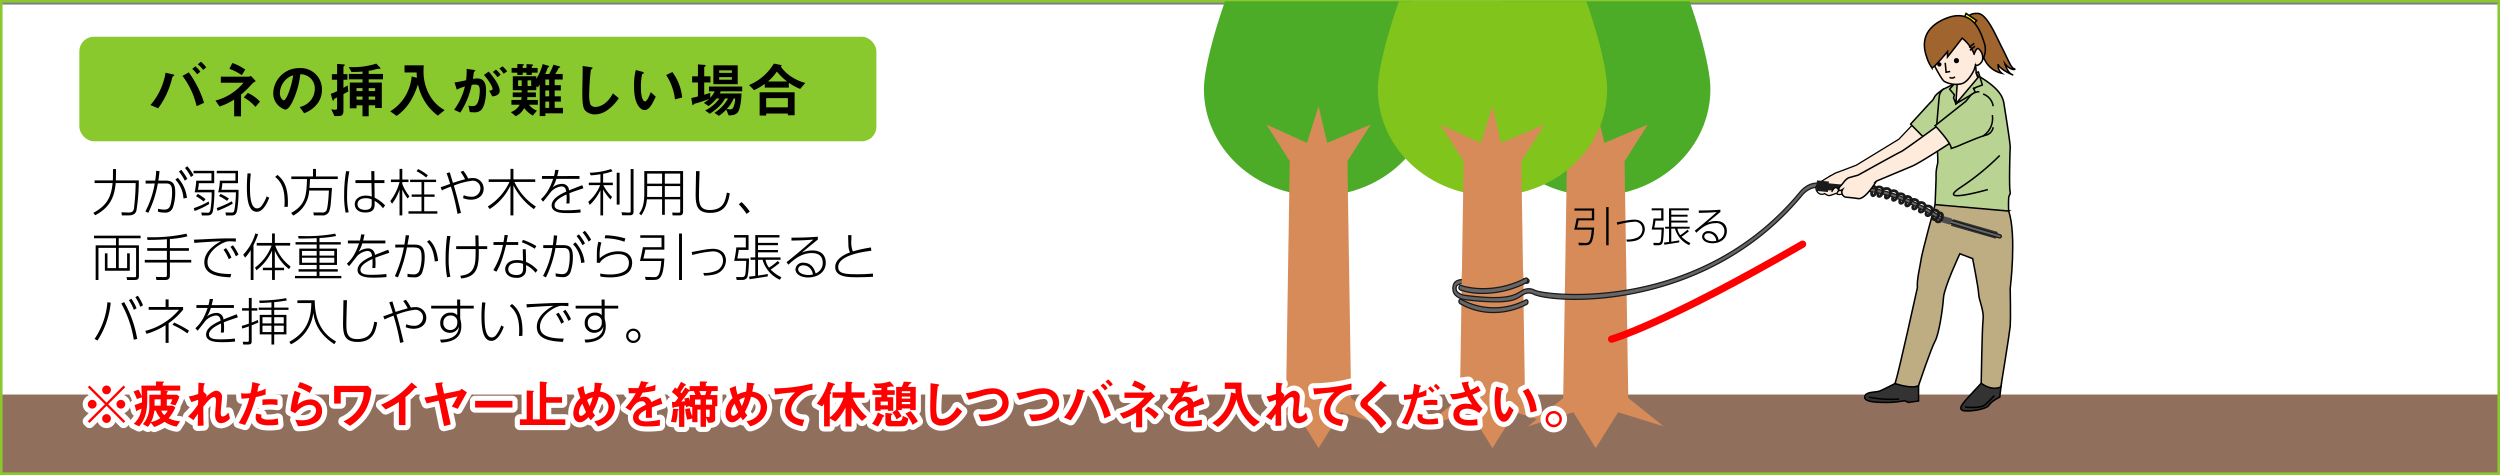 <svg xmlns="http://www.w3.org/2000/svg" xmlns:xlink="http://www.w3.org/1999/xlink" width="709.729" height="134.844" viewBox="0 0 709.729 134.844">
  <rect x="0" y="0" width="709.729" height="134.844" fill="#808080" stroke="none"/>
  <defs>
    <clipPath id="clip-path">
      <rect id="長方形_204" data-name="長方形 204" width="268.972" height="134.115" fill="none"/>
    </clipPath>
  </defs>
  <g id="グループ_750" data-name="グループ 750" transform="translate(-175.817 -3846.701)">
    <rect id="長方形_267" data-name="長方形 267" width="709" height="133" transform="translate(176 3848)" fill="#fff"/>
    <g id="グループ_587" data-name="グループ 587" transform="translate(958.789 2595.247)">
      <rect id="長方形_197" data-name="長方形 197" width="709" height="22.78" transform="translate(-782.608 1363.452)" fill="#916f5d"/>
      <rect id="長方形_198" data-name="長方形 198" width="709" height="134.115" transform="translate(-782.608 1251.818)" fill="none" stroke="#8ac92e" stroke-miterlimit="10" stroke-width="0.729"/>
      <g id="グループ_574" data-name="グループ 574" transform="translate(-760.451 1261.882)">
        <rect id="長方形_199" data-name="長方形 199" width="226.284" height="29.677" rx="4.134" fill="#8ac92e"/>
        <g id="グループ_573" data-name="グループ 573" transform="translate(20.185 7.08)">
          <g id="グループ_572" data-name="グループ 572">
            <path id="パス_3702" data-name="パス 3702" d="M-733.665,1273.028a2.745,2.745,0,0,0-.323.222c-.068.085-.307,1.14-.374,1.361a23.685,23.685,0,0,1-3.709,7.588l-2.2-.919a18.4,18.4,0,0,0,4.3-9.187l2.059.459c.17.034.408.12.408.272C-733.495,1272.91-733.58,1272.961-733.665,1273.028Zm6.516,8.576a22.889,22.889,0,0,0-4.015-8.609l1.786-1a29.63,29.63,0,0,1,4.338,8.643Zm.136-9.052a7.431,7.431,0,0,0-1.4-1.531l.9-.748a7.227,7.227,0,0,1,1.412,1.548Zm1.718-1.259a8.569,8.569,0,0,0-1.531-1.582l.9-.749a10.4,10.4,0,0,1,1.5,1.6Z" transform="translate(740.266 -1268.962)"/>
            <path id="パス_3703" data-name="パス 3703" d="M-711.48,1275.325a24.7,24.7,0,0,1-3.063,2.978v6.175H-716.5v-4.763a16.877,16.877,0,0,1-4.134,1.973l-1.174-1.684a15.372,15.372,0,0,0,7.963-5.053h-6.432v-1.735h7.895a1.087,1.087,0,0,0,.612-.239l1.412,1.515A4.794,4.794,0,0,0-711.48,1275.325Zm-2.842-2.534a16.25,16.25,0,0,0-3.521-1.8l.833-1.652a14.038,14.038,0,0,1,3.658,1.873Zm3.862,9.016a11.631,11.631,0,0,0-3.3-2.688l1.123-1.293a10.916,10.916,0,0,1,3.471,2.484Z" transform="translate(740.266 -1268.962)"/>
            <path id="パス_3704" data-name="パス 3704" d="M-692.664,1280.6a8.221,8.221,0,0,1-3.965,2.995l-1.259-1.753a5.726,5.726,0,0,0,3.062-1.819,5.322,5.322,0,0,0,1.226-3.387,4,4,0,0,0-1.226-2.976,4.342,4.342,0,0,0-2.892-1.14,24.164,24.164,0,0,1-2.109,7.57c-.51,1.055-1.293,2.483-2.178,2.483a4.841,4.841,0,0,1-3.4-4.576,7.337,7.337,0,0,1,7.5-7.213,6.011,6.011,0,0,1,6.329,6.193A6.356,6.356,0,0,1-692.664,1280.6Zm-9.153-6.549a5.564,5.564,0,0,0-1.7,3.776c0,1.379.783,2.093,1.089,2.093.885,0,2.347-4.441,2.688-7.095A5.031,5.031,0,0,0-701.817,1274.05Z" transform="translate(740.266 -1268.962)"/>
            <path id="パス_3705" data-name="パス 3705" d="M-685.469,1278.166v4.475c0,1.413-.272,1.769-1.667,1.769h-.9l-.885-1.939a5.812,5.812,0,0,0,1.124.136c.442,0,.527-.136.527-.561v-2.927c-.2.1-.426.2-.647.307a.381.381,0,0,0-.221.254c-.085.239-.119.342-.238.342-.136,0-.2-.188-.238-.307l-.459-1.617a19.544,19.544,0,0,0,1.8-.765v-3.249h-1.48V1272.5h1.48v-2.909l1.787.137c.136.016.408.033.408.186a.2.2,0,0,1-.1.17c-.29.238-.29.238-.29.358v2.058h1.123v1.583h-1.123v2.313c.426-.237.613-.358,1.191-.7l.187,1.719C-684.5,1277.656-684.635,1277.724-685.469,1278.166Zm7.163-4.184v.9h3.726v7.231h-1.889v-.749h-1.837v3.1h-1.752v-3.1h-1.7v.851h-1.906v-7.333h3.607v-.9h-3.879v-1.531h3.879v-.681c-1.107.085-1.906.119-3.131.119l-.783-1.413a21.059,21.059,0,0,0,7.827-.97l1,1.056a.51.51,0,0,1,.187.3c0,.069-.051.154-.222.154-.068,0-.391-.033-.459-.033a11.305,11.305,0,0,0-1.242.3,13.519,13.519,0,0,1-1.429.272v.886h4.066v1.531Zm-1.752,2.483h-1.7v.851h1.7Zm0,2.4h-1.7v.885h1.7Zm3.589-2.4h-1.837v.851h1.837Zm0,2.4h-1.837v.885h1.837Z" transform="translate(740.266 -1268.962)"/>
            <path id="パス_3706" data-name="パス 3706" d="M-658.673,1284.275a14.654,14.654,0,0,1-3.624-3.9,15.187,15.187,0,0,1-2.025-4.967c-1.293,4-3.113,6.907-6.056,8.948l-1.821-1.293a12.856,12.856,0,0,0,4.134-4.066,13.378,13.378,0,0,0,1.957-5.835l1.5.375c-.05-.512-.067-.835-.084-1.515h-3.437V1270h5.461c-.051.527-.068,1.174-.068,1.719a13.546,13.546,0,0,0,1.566,6.465,10.648,10.648,0,0,0,4.44,4.525Z" transform="translate(740.266 -1268.962)"/>
            <path id="パス_3707" data-name="パス 3707" d="M-646.373,1282.675a2.555,2.555,0,0,1-1.94.664,11.677,11.677,0,0,1-1.276-.069l-.409-1.838a4.96,4.96,0,0,0,1.157.137,1.323,1.323,0,0,0,1.174-.476c.766-.953.9-3.1.9-3.914,0-1.31-.323-1.717-1.378-1.717a5.766,5.766,0,0,0-.919.084,22.83,22.83,0,0,1-3.232,7.878l-1.77-.8a18.045,18.045,0,0,0,3.08-6.636,15.31,15.31,0,0,0-2.314.919l-.63-2.041c1.294-.2,1.872-.323,3.267-.63a20.37,20.37,0,0,0,.17-3.232l2.041.289c.222.034.409.119.409.256,0,.067-.017.084-.187.186-.2.137-.2.137-.238.358-.085.68-.12.987-.256,1.752a7.112,7.112,0,0,1,1.242-.119c2.3,0,2.5,2.025,2.5,3.539C-644.979,1279.715-645.574,1281.909-646.373,1282.675Zm3.164-3.844-.9-1.617c.612-.086.97-.17.97-.579,0-.424-.647-1.82-2.45-3.913l1.378-.952c.783.935,3.1,3.674,3.1,5.478C-641.116,1278.54-642.58,1278.745-643.209,1278.831Zm1.48-5.445a7.636,7.636,0,0,0-1.344-1.5l.918-.68a10.431,10.431,0,0,1,1.311,1.445Zm1.735-1a6.787,6.787,0,0,0-1.207-1.463l.884-.646a7.692,7.692,0,0,1,1.327,1.429Z" transform="translate(740.266 -1268.962)"/>
            <path id="パス_3708" data-name="パス 3708" d="M-628.153,1283.628v.782h-1.6v-9a7.206,7.206,0,0,1-.544.833l-.425-.289v1.106h-2.467a6.071,6.071,0,0,1-.017.646h2.365v1.327h-2.416a4.567,4.567,0,0,1-.068.783h3.045v1.378H-632.8a5.051,5.051,0,0,0,2.263,1.668l-1.174,1.412a8.492,8.492,0,0,1-2.45-2.145,5.237,5.237,0,0,1-2.382,2.315l-1.412-1.157a4.391,4.391,0,0,0,2.518-2.093h-2.348v-1.378h2.791a4.17,4.17,0,0,0,.085-.783h-2.5v-1.327h2.534v-.646h-2.518v-3.947h6.67v.731a14.09,14.09,0,0,0,1.8-4.2l1.531.442c.051.017.34.1.34.238a.146.146,0,0,1-.119.137c-.221.119-.255.135-.288.221-.239.595-.545,1.4-.732,1.786h1.105a14.51,14.51,0,0,0,1.225-2.654l1.617.46c.085.017.323.1.323.238,0,.068-.051.1-.119.119-.255.085-.306.1-.391.272a9.928,9.928,0,0,1-.936,1.565h2.143v1.566h-2.28v1.6h1.753v1.5H-625.5v1.668h1.753v1.5H-625.5v1.769h2.349v1.565ZM-632,1272.076v.646h-1.5v-.646H-634.6v.646h-1.5v-.646h-1.634v-1.344h1.634v-1.106l1.463.034c.2,0,.391.034.391.188,0,.067-.034.084-.085.135-.272.2-.272.2-.272.29v.459h1.106v-1.089l1.412.086c.272.016.442.084.442.221,0,.05-.034.1-.187.221-.068.033-.17.1-.17.17v.391h1.65v1.344Zm-2.876,2.178h-1v1.615h1Zm2.705,0h-1.037c0,.136,0,.289.017,1.615h1.02Zm5.1-.221h-1.089v1.6h1.089Zm0,3.1h-1.089v1.668h1.089Zm0,3.166h-1.089v1.769h1.089Z" transform="translate(740.266 -1268.962)"/>
            <path id="パス_3709" data-name="パス 3709" d="M-610.715,1282.845a6.148,6.148,0,0,1-3.386,1.088,3.785,3.785,0,0,1-2.484-.867c-.8-.7-1.072-1.565-1.072-5.648,0-1.037.137-6.091.085-7.23l2.263.323c.408.051.561.17.561.272,0,.136-.2.272-.476.493a64.344,64.344,0,0,0-.477,6.806,8.938,8.938,0,0,0,.324,3.011,1.64,1.64,0,0,0,1.5.714c.953,0,3.233-.6,4.9-3.862l1.667,1.379A12.685,12.685,0,0,1-610.715,1282.845Z" transform="translate(740.266 -1268.962)"/>
            <path id="パス_3710" data-name="パス 3710" d="M-599.981,1282.693a1.858,1.858,0,0,1-1.259-.563c-1.191-1.156-1.735-3.146-1.735-6.379a16.587,16.587,0,0,1,.51-4.424l1.871.51c.12.035.392.119.392.324,0,.188-.2.255-.493.358a17.636,17.636,0,0,0-.323,3.793c0,3.317.816,3.931,1.156,3.931.613,0,1.31-1.8,1.633-2.621l1.413,1.26C-597.752,1280.888-598.6,1282.693-599.981,1282.693Zm8.626-3.029a15.827,15.827,0,0,0-2.5-6.908l1.752-.85a14.463,14.463,0,0,1,2.791,7.23Z" transform="translate(740.266 -1268.962)"/>
            <path id="パス_3711" data-name="パス 3711" d="M-578.358,1277.384a5.134,5.134,0,0,1-.306.612h6.192c-.016,1.735-.339,4.237-.935,5.172-.511.8-1.344,1.038-2.705,1.056l-.68-1.668a10.914,10.914,0,0,1-2.093,1.786l-1.276-.851a11.215,11.215,0,0,0,3.879-4.083h-.851a9.165,9.165,0,0,1-1.667,2.229,16.7,16.7,0,0,1-2.671,2.11l-1.327-.936a10.476,10.476,0,0,0,4.049-3.4h-.783a12.933,12.933,0,0,1-2.28,2.161l-1.343-.9a9.7,9.7,0,0,0,1.5-1.122c-1.158.442-3.029,1.072-3.522,1.191-.63.152-.7.17-.8.289-.187.2-.238.272-.323.272a.14.14,0,0,1-.119-.119l-.306-1.905c.544-.1,1.293-.289,1.888-.442v-3.965h-1.65v-1.752h1.65v-3.385l1.974.152c.1.018.221.069.221.188s-.085.186-.187.272c-.085.051-.221.135-.221.254v2.519h1.769v1.752h-1.769v3.471c.595-.171,1.156-.341,1.718-.544v1.412a6.537,6.537,0,0,0,1.242-1.821h-1.616v-1.378h9.442v1.378Zm-2.093-2.024V1270h6.908v5.36Zm5.257-3.93H-578.8v.714h3.606Zm0,1.922H-578.8v.732h3.606Zm.511,6.056a9.745,9.745,0,0,1-1.957,2.978,4.6,4.6,0,0,0,.919.1.854.854,0,0,0,.9-.477,6.434,6.434,0,0,0,.544-2.6Z" transform="translate(740.266 -1268.962)"/>
            <path id="パス_3712" data-name="パス 3712" d="M-555.816,1276.7a15.306,15.306,0,0,1-3.216-1.753v1.379h-6.839v-1.056a15.383,15.383,0,0,1-3.028,1.77l-1.429-1.447a14.729,14.729,0,0,0,7.043-6.091l1.991.393c.153.033.238.135.238.186,0,.068-.153.205-.255.272a10.845,10.845,0,0,0,2.688,2.671,13.668,13.668,0,0,0,4.27,1.974Zm-3.488,7.485v-.51h-6.158v.578h-1.855v-6.6h9.936v6.533Zm0-4.865h-6.158v2.6h6.158Zm-3.13-7.554a12.992,12.992,0,0,1-2.552,2.824h5.461A18.053,18.053,0,0,1-562.434,1271.77Z" transform="translate(740.266 -1268.962)"/>
          </g>
        </g>
      </g>
      <g id="グループ_576" data-name="グループ 576" transform="translate(-756.481 1298.647)">
        <g id="グループ_575" data-name="グループ 575">
          <path id="パス_3713" data-name="パス 3713" d="M-750.894,1299h.864l-.029,2.276c0,.3,0,.619-.028.951h6.522a55.636,55.636,0,0,1-.662,8.494c-.115.462-.375,1.44-2.275,1.44h-1.872l-.13-.877,1.959.057c1.325.044,1.483-.62,1.6-1.122a66.982,66.982,0,0,0,.49-7.229h-5.674c-.36,4.406-2.015,7.142-5.831,9.129l-.519-.677c3.86-2.088,5.083-4.464,5.472-8.452h-5.1v-.763h5.169c0-.144.029-.505.029-.979Z" transform="translate(756.481 -1298.204)"/>
          <path id="パス_3714" data-name="パス 3714" d="M-741.694,1311.021a26.488,26.488,0,0,0,2.65-7.92l-2.592.015v-.837h2.721a26.226,26.226,0,0,0,.288-2.793l.951.116c-.13,1.195-.2,1.772-.346,2.677h1.915c1.685,0,2.88.375,2.88,3.227a13.047,13.047,0,0,1-.691,4.492,2.182,2.182,0,0,1-2.29,1.367,8.387,8.387,0,0,1-1.871-.215l-.058-.878a8.64,8.64,0,0,0,1.814.245c1.138,0,1.584-.592,1.843-1.671a14.709,14.709,0,0,0,.36-3.269c0-1.41-.129-2.506-1.713-2.49l-2.333.014a30.66,30.66,0,0,1-2.707,8.337Zm10.8-3.672a8.459,8.459,0,0,0-2.29-5.343l.692-.533a10.111,10.111,0,0,1,2.591,5.718Zm-.62-8.122a14.726,14.726,0,0,1,1.729,2.55l-.72.532a13.928,13.928,0,0,0-1.671-2.606Zm1.714-1.023a14.552,14.552,0,0,1,1.757,2.536l-.72.532a13.159,13.159,0,0,0-1.7-2.578Z" transform="translate(756.481 -1298.204)"/>
          <path id="パス_3715" data-name="パス 3715" d="M-722.162,1299.5v3.513h-4.363a14.636,14.636,0,0,1-.245,1.886h4.68a39.226,39.226,0,0,1-.418,5.933c-.143.619-.417,1.34-1.483,1.34h-1.67l-.173-.822,1.843.059c.375.014.634-.2.763-.893a28.3,28.3,0,0,0,.346-4.91h-4.824a21.007,21.007,0,0,0,.447-3.3h4.319v-2.1h-5.1v-.706Zm-5.8,10.6a22.411,22.411,0,0,0,4.219-1.887l.173.706a22.727,22.727,0,0,1-4.161,2Zm2.794-1.871a12.376,12.376,0,0,0-2.16-1.513l.5-.662a13.448,13.448,0,0,1,2.218,1.512Zm9.762-8.727v3.513h-4.449a11.455,11.455,0,0,1-.259,1.886h4.852a32.033,32.033,0,0,1-.359,5.645c-.2.994-.49,1.628-1.5,1.628h-1.685l-.158-.85,1.785.028c.519.014.663-.172.836-1.209a35.193,35.193,0,0,0,.345-4.535h-5.04a15.135,15.135,0,0,0,.476-3.3h4.434v-2.1h-5.313v-.706Zm-6.033,10.57a28.744,28.744,0,0,0,4.306-1.93l.23.691a28.415,28.415,0,0,1-4.32,2.015Zm2.908-2.031a12.363,12.363,0,0,0-2.274-1.368l.446-.619a16.785,16.785,0,0,1,2.376,1.324Z" transform="translate(756.481 -1298.204)"/>
          <path id="パス_3716" data-name="パス 3716" d="M-711.764,1300.278a30.6,30.6,0,0,0-.245,3.917c0,2.563.2,5.975,2.045,5.975a1.685,1.685,0,0,0,1.31-.791,9.982,9.982,0,0,0,1.383-2.621l.719.389c-.374,1.022-1.6,3.989-3.5,3.989-2.2,0-2.836-2.938-2.836-6.955,0-1.483.1-2.866.187-3.974Zm9.532,9.475c.029-.4.058-.893.058-1.612,0-4.292-1.5-5.947-2.679-6.9l.634-.577c1.8,1.426,2.981,3.47,2.981,7.8,0,.519-.015.908-.029,1.254Z" transform="translate(756.481 -1298.204)"/>
          <path id="パス_3717" data-name="パス 3717" d="M-688.726,1304.368c-.389,5.3-.4,5.529-.807,6.667a1.951,1.951,0,0,1-2.1,1.122h-2.232l-.158-.834,2.39.014a1.34,1.34,0,0,0,1.31-.518c.519-.936.72-5.53.72-5.716h-5.6a8.5,8.5,0,0,1-4.522,7.113l-.6-.749c4.162-2.333,4.334-4.91,4.507-9.619h-4.45v-.749h6.149v-2.131h.849v2.131h6.193v.749h-7.891c-.044,1.369-.1,2.015-.159,2.52Z" transform="translate(756.481 -1298.204)"/>
          <path id="パス_3718" data-name="パス 3718" d="M-683.8,1299.659a35.309,35.309,0,0,0-.633,6.768,18.745,18.745,0,0,0,.446,4.825l-.864.143a24.349,24.349,0,0,1-.417-5.112,40.071,40.071,0,0,1,.547-6.7Zm9.965,2.491v.836h-2.837l.057,4.146a10.315,10.315,0,0,1,2.967,2.19l-.6.82a7.752,7.752,0,0,0-2.362-2.1v.662c0,1.11,0,2.635-2.663,2.635-2.29,0-2.981-1.339-2.981-2.347,0-1.469,1.325-2.447,3.11-2.447a5.78,5.78,0,0,1,1.714.259l-.086-3.816h-4.551v-.836h4.536l-.043-2.563h.878l.029,2.563Zm-3.614,5.487a3.78,3.78,0,0,0-1.671-.361c-1.224,0-2.347.49-2.347,1.7,0,1.513,1.7,1.614,2.117,1.614,1.9,0,1.9-1.067,1.9-1.944Z" transform="translate(756.481 -1298.204)"/>
          <path id="パス_3719" data-name="パス 3719" d="M-667.252,1307.363a14.558,14.558,0,0,1-1.512-2.534v7.328h-.778v-7.342a13.188,13.188,0,0,1-2.132,4.031l-.489-.764a15.785,15.785,0,0,0,2.621-5.384h-2.448v-.72h2.448v-3.024h.778v3.024h1.756v.72h-1.756v.533a12.712,12.712,0,0,0,2.029,3.512Zm8.077-4.665h-3.369v3.513h2.952v.676h-2.952v4.1h3.73v.691h-8.194v-.691h3.7v-4.1H-666.1v-.676h2.794V1302.7h-3.24v-.692h7.372Zm-2.807-1.3a17.783,17.783,0,0,0-2.736-1.8l.432-.59a13.453,13.453,0,0,1,2.779,1.77Z" transform="translate(756.481 -1298.204)"/>
          <path id="パス_3720" data-name="パス 3720" d="M-653.1,1311.712a60.882,60.882,0,0,0-1.857-7.719,21.517,21.517,0,0,0-2.563,1.067l-.36-.907c.806-.245.95-.3,2.693-.936-.187-.664-.518-1.729-.994-3.024l.893-.259c.159.488.6,2,.907,2.994,1.685-.562,2.909-.892,3.427-1.037a12.783,12.783,0,0,0-1.267-2.073l.763-.332a10.178,10.178,0,0,1,1.4,2.2,6.517,6.517,0,0,1,1.281-.13,2.987,2.987,0,0,1,3.111,3.024c0,2.074-1.714,3.125-3.615,3.125a6.042,6.042,0,0,1-2.246-.461l.217-.835a4.859,4.859,0,0,0,2.058.446,2.425,2.425,0,0,0,2.664-2.348,2.143,2.143,0,0,0-2.332-2.187,20.277,20.277,0,0,0-5.213,1.381c.792,2.607,1.5,5.574,2.031,7.776Z" transform="translate(756.481 -1298.204)"/>
          <path id="パス_3721" data-name="パス 3721" d="M-631.391,1310.387a18.109,18.109,0,0,1-5.831-6.783v8.553h-.835v-8.466a16.057,16.057,0,0,1-5.9,6.667l-.533-.735a16.1,16.1,0,0,0,6.149-6.955h-5.9v-.747h6.192v-2.967h.835v2.967h6.192v.747h-5.918a16.722,16.722,0,0,0,6.1,6.97Z" transform="translate(756.481 -1298.204)"/>
          <path id="パス_3722" data-name="パス 3722" d="M-618.469,1300.985v.806h-6.567a8.4,8.4,0,0,1-1.079,2.433,4.285,4.285,0,0,1,2.635-1.007,1.886,1.886,0,0,1,2.044,1.843c.807-.332,1.109-.447,3.773-1.484l.317.878c-2.276.764-2.981,1.009-3.989,1.412a15.072,15.072,0,0,1,.014,2.909l-.864.014a14.215,14.215,0,0,0,.044-2.578c-.922.433-3.4,1.6-3.4,3.068,0,1.424,1.872,1.424,3.442,1.424a33.548,33.548,0,0,0,3.9-.229l.072.863a35.009,35.009,0,0,1-3.571.172c-1.541,0-4.665,0-4.665-2.173,0-1.93,2.476-3.182,4.132-3.931-.115-.649-.245-1.469-1.382-1.469a4.773,4.773,0,0,0-2.88,1.454c-.173.187-1.887,2.449-2.29,2.866l-.619-.706c1.109-1.022,2.289-2.346,3.47-5.759h-3.182v-.806h3.427a11.348,11.348,0,0,0,.331-1.744l.965.015c-.129.633-.2,1.008-.4,1.729Z" transform="translate(756.481 -1298.204)"/>
          <path id="パス_3723" data-name="パス 3723" d="M-611.752,1302.871h2.765v.705h-2.707a12.9,12.9,0,0,0,2.477,3.341l-.447.734a15.071,15.071,0,0,1-2.088-2.85v7.356h-.764V1305a13.9,13.9,0,0,1-3.038,4.191l-.417-.879a12.652,12.652,0,0,0,3.383-4.737h-3.225v-.705h3.3v-2.39a26.051,26.051,0,0,1-2.764.316l-.288-.749a21.1,21.1,0,0,0,6.048-1.036l.461.6a14.122,14.122,0,0,1-2.693.735Zm4.68-2.823v9.057h-.821v-9.057Zm3.959-1.066v12.11c0,.332-.028,1.037-1.036,1.037h-2.189l-.2-.863,1.973.1c.548.03.634-.071.634-.488v-11.895Z" transform="translate(756.481 -1298.204)"/>
          <path id="パス_3724" data-name="パス 3724" d="M-589.05,1310.977c0,.777-.2,1.18-.993,1.18h-1.987l-.1-.792,1.945.03c.316,0,.316-.3.316-.433v-3.368h-4.363V1312h-.778v-4.405h-4.319a8.685,8.685,0,0,1-1.613,4.563l-.561-.547c.676-.964,1.44-2.2,1.44-5.659v-6.378h11.015Zm-5.962-7.142h-4.233v1.973c0,.662-.014.836-.028,1.109h4.261Zm0-3.542h-4.233v2.865h4.233Zm5.141,0h-4.363v2.865h4.363Zm0,3.542h-4.363v3.082h4.363Z" transform="translate(756.481 -1298.204)"/>
          <path id="パス_3725" data-name="パス 3725" d="M-584.368,1299.587c-.144,4.464-.172,5.558-.172,6.854,0,1.973.042,4.191,3.023,4.191,3.974,0,4.464-2.592,4.9-4.94l.821.2c-.331,2.015-.921,5.557-5.515,5.557-3.744,0-4.176-2.116-4.176-5.154,0-1.066.1-5.746.115-6.7Z" transform="translate(756.481 -1298.204)"/>
          <path id="パス_3726" data-name="パス 3726" d="M-571.024,1311.74a18.339,18.339,0,0,0-2.217-2.736l.792-.633a17.245,17.245,0,0,1,2.332,2.693Z" transform="translate(756.481 -1298.204)"/>
          <path id="パス_3727" data-name="パス 3727" d="M-743.06,1317.923v.735h-6.207v2h5.732v8.7c0,.95-.389,1.138-1.253,1.138h-2.1l-.159-.822,2.217.03c.418,0,.49-.044.49-.405v-7.919h-4.925v5.746h2.377v-4.191h.762v4.926h-7.07v-4.926h.735v4.191h2.419v-5.746h-4.982v9.116h-.792v-9.836h5.774v-2h-6.235v-.735Z" transform="translate(756.481 -1298.204)"/>
          <path id="パス_3728" data-name="パス 3728" d="M-734.742,1321.451h5.4v.764h-5.4v2.577h6.063v.749h-6.063v3.686c0,1.268-.95,1.268-1.425,1.268h-2.405l-.144-.865,2.577.043c.2,0,.548-.014.548-.533v-3.6h-6.279v-.749h6.279v-2.577h-5.587v-.764h5.587v-2.519c-1.585.129-3.283.172-5.529.2l-.087-.778a46.389,46.389,0,0,0,11.174-1.007l.259.762a27.528,27.528,0,0,1-4.968.763Z" transform="translate(756.481 -1298.204)"/>
          <path id="パス_3729" data-name="パス 3729" d="M-716.012,1319.608c-.763-.058-1.166-.087-1.6-.087a3.223,3.223,0,0,0-1.325.173c-2.289.807-5.126,3.082-5.126,5.7,0,1.669.836,3.413,6.725,3.413l-.23.935c-3.14-.143-7.4-.561-7.4-4.247,0-3.183,3.182-5.17,4.709-5.991-1.253.029-6.077.316-7.546.476l-.1-.936c.634,0,2.535-.1,4.09-.174,3.845-.186,4.838-.186,7.8-.186Zm-2.793,1.843a13.453,13.453,0,0,1,1.541,2.678l-.763.476a13.715,13.715,0,0,0-1.484-2.722Zm1.958-.806a13.387,13.387,0,0,1,1.584,2.65l-.749.489a12.828,12.828,0,0,0-1.526-2.693Z" transform="translate(756.481 -1298.204)"/>
          <path id="パス_3730" data-name="パス 3730" d="M-711.009,1330.495h-.792v-8.482a11.689,11.689,0,0,1-1.584,2.13l-.547-.82a14.674,14.674,0,0,0,3.455-6.048l.778.245a22.73,22.73,0,0,1-1.31,3.081Zm.432-3.514a13.892,13.892,0,0,0,4.708-6.25h-4.219v-.748h4.349v-2.694h.792v2.694h4.348v.748h-4.233a12.782,12.782,0,0,0,4.349,5.932l-.433.764a13.159,13.159,0,0,1-4.031-5.256v4.838h2.62v.7h-2.62v2.781h-.792v-2.781h-2.607v-.7h2.607v-4.867a14.2,14.2,0,0,1-4.435,5.588Z" transform="translate(756.481 -1298.204)"/>
          <path id="パス_3731" data-name="パス 3731" d="M-692.277,1319.752h6.048v.677h-6.048v1.166h4.968v4.637h-4.968v1.209h5.2v.676h-5.2v1.24h6.206v.662h-13.161v-.662h6.163v-1.24h-5.14v-.676h5.14v-1.209h-4.939v-4.637h4.939v-1.166h-6v-.677h6v-1.138c-1.426.073-2.332.115-5.14.115l-.116-.719c.864.014,1.354.029,1.987.029a43.776,43.776,0,0,0,8.525-.7l.245.676a30.342,30.342,0,0,1-4.709.561Zm-.792,2.491h-4.175v1.325h4.175Zm0,1.93h-4.175v1.425h4.175Zm5-1.93h-4.2v1.325h4.2Zm0,1.93h-4.2v1.425h4.2Z" transform="translate(756.481 -1298.204)"/>
          <path id="パス_3732" data-name="パス 3732" d="M-673.57,1319.306v.806h-6.566a8.4,8.4,0,0,1-1.08,2.433,4.291,4.291,0,0,1,2.635-1.008,1.888,1.888,0,0,1,2.045,1.843c.806-.33,1.108-.446,3.772-1.483l.317.879c-2.275.763-2.981,1.008-3.989,1.412a15.144,15.144,0,0,1,.014,2.908l-.864.014a14.04,14.04,0,0,0,.044-2.578c-.922.433-3.4,1.6-3.4,3.068,0,1.425,1.873,1.425,3.442,1.425a33.28,33.28,0,0,0,3.9-.23l.072.864a35.265,35.265,0,0,1-3.571.173c-1.541,0-4.665,0-4.665-2.175,0-1.93,2.476-3.182,4.133-3.931-.116-.648-.245-1.468-1.383-1.468a4.773,4.773,0,0,0-2.88,1.454c-.173.186-1.886,2.448-2.289,2.866l-.619-.707c1.109-1.021,2.289-2.346,3.47-5.759h-3.182v-.806h3.427a11.435,11.435,0,0,0,.331-1.743l.965.014c-.13.634-.2,1.009-.4,1.729Z" transform="translate(756.481 -1298.204)"/>
          <path id="パス_3733" data-name="パス 3733" d="M-670.872,1329.414a35.531,35.531,0,0,0,2.549-8.151l-2.433.016v-.822h2.591c.188-1.166.26-1.641.375-2.663l.964.042c-.158.966-.186,1.1-.461,2.621h1.743c1.368,0,3.139,0,3.139,3.441a13.131,13.131,0,0,1-.7,4.436,2.206,2.206,0,0,1-2.376,1.411,13.473,13.473,0,0,1-1.8-.115v-.907a6.8,6.8,0,0,0,1.584.172,1.66,1.66,0,0,0,1.743-.892,10.9,10.9,0,0,0,.662-4.018c0-2.764-.921-2.736-3.052-2.736h-1.1a39.7,39.7,0,0,1-2.577,8.511Zm11.333-4.161c-.26-2.39-.792-4.162-2.218-5.659l.691-.433c1.786,1.614,2.3,4.334,2.462,5.918Z" transform="translate(756.481 -1298.204)"/>
          <path id="パス_3734" data-name="パス 3734" d="M-655.084,1318.039a41.448,41.448,0,0,0-.518,6.436,22.589,22.589,0,0,0,.489,5.112l-.936.13a26.583,26.583,0,0,1-.417-5.343,46.239,46.239,0,0,1,.417-6.378Zm1.612,3.686v-.821h5.5c-.028-1.843-.028-2.045-.057-3.068h.878c.029,1.023.057,2.694.072,3.068h2.419v.821h-2.4c.086,4.938-.332,7.848-4.983,8.337l-.245-.764c1.714-.259,3.845-.575,4.248-4.262a31.354,31.354,0,0,0,.086-3.311Z" transform="translate(756.481 -1298.204)"/>
          <path id="パス_3735" data-name="パス 3735" d="M-635.856,1319.738v.806h-3.456c-1.08,4.608-2,6.394-2.736,7.6l-.863-.447a22.241,22.241,0,0,0,2.721-7.156h-2.693v-.806h2.852c.186-1.037.23-1.44.3-2.016l.935.043c-.072.389-.3,1.685-.359,1.973Zm2.232,5.63a9.091,9.091,0,0,1,3.268,2.346l-.589.721a7.96,7.96,0,0,0-2.679-2.175v.749a3.285,3.285,0,0,1-.288,1.772,2.711,2.711,0,0,1-2.462,1.108c-2.218,0-3.182-1.253-3.182-2.462,0-.979.72-2.577,3.34-2.577a6.621,6.621,0,0,1,1.728.215l-.087-3.283h.865Zm-.85.547a4.6,4.6,0,0,0-1.742-.3c-1.728,0-2.462.879-2.462,1.786,0,1.685,2,1.685,2.347,1.685,1.8,0,1.857-1.109,1.857-2.1Zm3.326-4.291a19.359,19.359,0,0,0-3.686-1.829l.332-.691a21.108,21.108,0,0,1,3.787,1.742Z" transform="translate(756.481 -1298.204)"/>
          <path id="パス_3736" data-name="パス 3736" d="M-628.808,1329.342a26.44,26.44,0,0,0,2.649-7.919l-2.591.014v-.836h2.721a26.461,26.461,0,0,0,.288-2.793l.95.115c-.129,1.2-.2,1.771-.345,2.678h1.915c1.684,0,2.879.375,2.879,3.226a13.031,13.031,0,0,1-.691,4.493,2.182,2.182,0,0,1-2.289,1.367,8.4,8.4,0,0,1-1.872-.215l-.058-.879a8.648,8.648,0,0,0,1.814.245c1.138,0,1.584-.591,1.844-1.671a14.7,14.7,0,0,0,.36-3.269c0-1.41-.13-2.505-1.714-2.489l-2.333.014a30.651,30.651,0,0,1-2.707,8.337Zm10.8-3.672a8.453,8.453,0,0,0-2.289-5.342l.691-.533a10.113,10.113,0,0,1,2.592,5.717Zm-.619-8.121a14.7,14.7,0,0,1,1.728,2.549l-.72.533a13.842,13.842,0,0,0-1.671-2.607Zm1.713-1.023a14.473,14.473,0,0,1,1.757,2.535l-.72.533a13.053,13.053,0,0,0-1.7-2.578Z" transform="translate(756.481 -1298.204)"/>
          <path id="パス_3737" data-name="パス 3737" d="M-612.236,1319.882a12.269,12.269,0,0,0-.475,4.464,7.828,7.828,0,0,1,5.285-1.987c3.038,0,3.916,1.756,3.916,3.224,0,1.916-1.036,3.326-3.5,3.889a12.6,12.6,0,0,1-2.75.288,15.535,15.535,0,0,1-2.765-.245l-.072-.849a13.973,13.973,0,0,0,2.78.273c.95,0,3.541-.1,4.765-1.44a3.042,3.042,0,0,0,.619-1.9c0-.547-.2-2.447-2.98-2.447-2.549,0-4.694,1.3-5.27,2.477l-.864-.016c.014-.46.014-2.506.028-2.923a11.53,11.53,0,0,1,.433-3.052Zm6.523-.245a16.347,16.347,0,0,0-5.587-.979l.173-.864a22.021,22.021,0,0,1,5.7.921Z" transform="translate(756.481 -1298.204)"/>
          <path id="パス_3738" data-name="パス 3738" d="M-594.364,1317.794v4.089h-5.414c0,.043-.289,1.656-.533,2.52h5.947c-.274,6.076-1.656,6.076-3.255,6.076h-2.03l-.216-.877,2.29.085c1.252.044,2-.028,2.347-4.578h-6.062c.216-.778.72-3.183.834-3.917h5.286v-2.663H-601.2v-.735Zm5-.49v13.191h-.835V1317.3Z" transform="translate(756.481 -1298.204)"/>
          <path id="パス_3739" data-name="パス 3739" d="M-583.3,1328.492a8.264,8.264,0,0,0,3.946-.734,3.185,3.185,0,0,0,1.641-2.778c0-1.728-1.238-2.607-2.908-2.607a30.76,30.76,0,0,0-5.817,1.037l-.159-.85c.5-.086,2.779-.519,3.239-.6a19.575,19.575,0,0,1,2.751-.318c2.736,0,3.73,1.713,3.73,3.327a4.174,4.174,0,0,1-3.413,3.988,12.4,12.4,0,0,1-2.793.288Z" transform="translate(756.481 -1298.204)"/>
          <path id="パス_3740" data-name="パス 3740" d="M-570.465,1321.97h-2.779c-.058.561-.273,1.814-.417,2.418h3.341c-.03,1.066-.13,4.752-.591,5.5a1.592,1.592,0,0,1-1.4.59h-1.526l-.173-.82,1.714.014a.828.828,0,0,0,.734-.316c.288-.462.317-1.657.446-4.278h-3.441a30.305,30.305,0,0,0,.619-3.83h2.693v-2.807h-3.312v-.691h4.089Zm8.813,3.686a27.366,27.366,0,0,1-2.534,1.886,10.658,10.658,0,0,0,3.052,2.175l-.446.719a8.9,8.9,0,0,1-4.9-5.673h-1.3v4.478c1.238-.172,1.944-.288,2.765-.46v.7c-.3.057-4.724.749-5.169.806l-.13-.749c.187-.014,1.468-.172,1.756-.2v-4.579h-1.339v-.677h1.339v-6.335h6.869v.676h-6.091v1.526h5.659v.664h-5.659v1.367h5.659v.662h-5.659v1.44h6.393v.677h-4.262a5.091,5.091,0,0,0,.994,2.232,17.456,17.456,0,0,0,2.491-1.886Z" transform="translate(756.481 -1298.204)"/>
          <path id="パス_3741" data-name="パス 3741" d="M-550.789,1319.017c-.317.245-.4.3-1.181.952-2.477,2.015-2.823,2.3-3.4,2.779a7.366,7.366,0,0,1,3.024-.634c2.995,0,3.8,1.871,3.8,3.469,0,2.838-2.506,4.2-4.968,4.2-2.074,0-3.628-.921-3.628-2.317a2.05,2.05,0,0,1,2.289-1.873c.864,0,2.75.317,3.412,3.038a3.129,3.129,0,0,0,2.031-3.038c0-2.621-2.275-2.735-3.11-2.735-2.765,0-4.781,1.568-6.638,3.3l-.519-.72c.648-.5,4.191-3.326,7.6-6.409-2,.16-3.283.231-6.206.275v-.822c2.822-.028,4.507-.042,7.488-.273Zm-1.987,8.424a2.622,2.622,0,0,0-2.146-1.108c-.965,0-1.455.561-1.455,1.122,0,.98,1.369,1.628,2.924,1.628a4.89,4.89,0,0,0,1.253-.158A3.138,3.138,0,0,0-552.776,1327.441Z" transform="translate(756.481 -1298.204)"/>
          <path id="パス_3742" data-name="パス 3742" d="M-535.621,1322.2c-1.959.243-9.389,1.195-9.389,4.607,0,1.858,1.8,2.059,5.414,2.059a43.134,43.134,0,0,0,4.435-.2l.029.921c-1.167.057-2.491.13-4.464.13-2.52,0-6.264,0-6.264-2.909,0-2.592,3.4-3.845,4.191-4.147a4.961,4.961,0,0,1-.433-1.742c-.014-.231-.086-2.823-.1-3.154h.95c0,.345-.028.749-.028,1.382a7.135,7.135,0,0,0,.431,3.24,37.492,37.492,0,0,1,5.141-1.124Z" transform="translate(756.481 -1298.204)"/>
          <path id="パス_3743" data-name="パス 3743" d="M-751.542,1336.948a23.833,23.833,0,0,1-3.758,10.743l-.821-.462a21.735,21.735,0,0,0,3.643-10.424Zm6.552,10.512a30.825,30.825,0,0,0-3.542-10.281l.806-.417a31.852,31.852,0,0,1,3.7,10.467Zm-.677-11.648a14.643,14.643,0,0,1,1.469,2.72l-.777.448a13.027,13.027,0,0,0-1.4-2.765Zm1.829-.851a13.981,13.981,0,0,1,1.468,2.708l-.762.46a13.763,13.763,0,0,0-1.412-2.764Z" transform="translate(756.481 -1298.204)"/>
          <path id="パス_3744" data-name="パス 3744" d="M-735.959,1336.013h.85v2.146h4.119v.748a19.328,19.328,0,0,1-4.119,3.86v5.586h-.85v-5.011a21.952,21.952,0,0,1-5.414,2.449l-.345-.836a18.707,18.707,0,0,0,9.575-6h-8.625v-.792h4.809Zm6.192,9.648a23.982,23.982,0,0,0-4.247-2.434l.475-.648a30.279,30.279,0,0,1,4.219,2.29Z" transform="translate(756.481 -1298.204)"/>
          <path id="パス_3745" data-name="パス 3745" d="M-716.569,1337.626v.807h-6.567a8.374,8.374,0,0,1-1.079,2.432,4.291,4.291,0,0,1,2.635-1.008,1.887,1.887,0,0,1,2.044,1.843c.807-.33,1.109-.446,3.773-1.483l.317.879c-2.276.764-2.981,1.009-3.989,1.412a15.065,15.065,0,0,1,.014,2.908l-.864.014a14.219,14.219,0,0,0,.044-2.578c-.922.433-3.4,1.6-3.4,3.068,0,1.425,1.872,1.425,3.442,1.425a33.546,33.546,0,0,0,3.9-.229l.072.863a35.227,35.227,0,0,1-3.571.173c-1.541,0-4.665,0-4.665-2.175,0-1.93,2.476-3.182,4.132-3.931-.115-.648-.245-1.468-1.382-1.468a4.774,4.774,0,0,0-2.88,1.454c-.173.187-1.887,2.448-2.29,2.866l-.619-.707c1.109-1.021,2.289-2.346,3.47-5.758h-3.182v-.807h3.427a11.31,11.31,0,0,0,.331-1.743l.965.014c-.129.634-.2,1.009-.4,1.729Z" transform="translate(756.481 -1298.204)"/>
          <path id="パス_3746" data-name="パス 3746" d="M-709.637,1342.565c-.533.259-.892.4-1.886.792v4.464c0,.763-.2.994-1.065.994h-1.326l-.158-.792,1.267.028c.317.015.476-.014.476-.417v-3.975a19.768,19.768,0,0,1-1.887.619l-.115-.749c.662-.187,1.123-.316,2-.632v-3.717h-1.93v-.676h1.93v-2.909h.806v2.909h1.6v.676h-1.6v3.413c.806-.316,1.2-.488,1.742-.748Zm4.507-4.234h4.061v.649h-4.061v1.425h3.471v5.544h-3.471v2.866h-.777v-2.866h-3.326v-5.544h3.326v-1.425h-3.615v-.649h3.615v-1.482c-1.339.115-1.973.144-3.341.186l-.144-.705a42.527,42.527,0,0,0,7.646-.676l.2.646a34.086,34.086,0,0,1-3.585.49Zm-.777,2.722h-2.549v1.771h2.549Zm0,2.405h-2.549v1.829h2.549Zm3.484-2.405h-2.707v1.771h2.707Zm0,2.405h-2.707v1.829h2.707Z" transform="translate(756.481 -1298.204)"/>
          <path id="パス_3747" data-name="パス 3747" d="M-693.623,1336.258c0,7.775,3.988,10.526,6.048,11.678l-.475.792c-5.012-3.269-5.688-6.9-5.976-8.9a11.41,11.41,0,0,1-6.351,8.928l-.46-.7c2.779-1.569,6.235-4.162,6.235-11h-3.946v-.792Z" transform="translate(756.481 -1298.204)"/>
          <path id="パス_3748" data-name="パス 3748" d="M-684.469,1336.229c-.143,4.464-.172,5.558-.172,6.854,0,1.973.043,4.191,3.024,4.191,3.974,0,4.464-2.593,4.9-4.94l.821.2c-.332,2.016-.922,5.558-5.515,5.558-3.744,0-4.177-2.117-4.177-5.155,0-1.065.1-5.746.116-6.7Z" transform="translate(756.481 -1298.204)"/>
          <path id="パス_3749" data-name="パス 3749" d="M-669.385,1348.353a60.882,60.882,0,0,0-1.858-7.718,21.784,21.784,0,0,0-2.563,1.065l-.359-.906c.806-.245.95-.3,2.692-.937-.187-.662-.518-1.728-.993-3.023l.892-.259c.159.489.6,2,.907,2.994,1.685-.561,2.909-.891,3.427-1.037a12.854,12.854,0,0,0-1.266-2.072l.762-.332a10.182,10.182,0,0,1,1.4,2.2,6.6,6.6,0,0,1,1.281-.129,2.987,2.987,0,0,1,3.11,3.024c0,2.074-1.714,3.125-3.614,3.125a6.018,6.018,0,0,1-2.247-.462l.217-.834a4.864,4.864,0,0,0,2.059.445,2.425,2.425,0,0,0,2.663-2.347,2.143,2.143,0,0,0-2.332-2.188,20.278,20.278,0,0,0-5.213,1.382c.792,2.607,1.5,5.573,2.031,7.776Z" transform="translate(756.481 -1298.204)"/>
          <path id="パス_3750" data-name="パス 3750" d="M-648.482,1337.8v.806h-3.844v2.852a9.235,9.235,0,0,1,.23,1.065,7.692,7.692,0,0,1,.086,1.151c0,3.068-2.145,4.435-5.76,4.593l-.259-.849c4.881.057,5.242-2.563,5.342-3.686a2.653,2.653,0,0,1-2.621,1.756,2.626,2.626,0,0,1-2.677-2.778,2.8,2.8,0,0,1,2.966-2.937,2.261,2.261,0,0,1,1.857.733l-.014-1.9h-7.387v-.806h7.373l-.015-1.756h.879v1.756Zm-4.666,4.261a1.82,1.82,0,0,0-1.871-1.482,1.956,1.956,0,0,0-2.088,2.059,1.891,1.891,0,0,0,1.9,2.059,1.962,1.962,0,0,0,2.059-1.945Z" transform="translate(756.481 -1298.204)"/>
          <path id="パス_3751" data-name="パス 3751" d="M-645.167,1336.92a30.648,30.648,0,0,0-.244,3.917c0,2.562.2,5.975,2.044,5.975a1.683,1.683,0,0,0,1.31-.792,9.933,9.933,0,0,0,1.383-2.621l.72.389c-.374,1.023-1.6,3.99-3.5,3.99-2.2,0-2.837-2.939-2.837-6.955,0-1.483.1-2.866.187-3.974Zm9.533,9.475c.028-.4.057-.893.057-1.613,0-4.291-1.5-5.946-2.678-6.9l.634-.577c1.8,1.426,2.98,3.471,2.98,7.8,0,.518-.014.907-.028,1.253Z" transform="translate(756.481 -1298.204)"/>
          <path id="パス_3752" data-name="パス 3752" d="M-621.618,1337.928c-.763-.058-1.167-.087-1.6-.087a3.22,3.22,0,0,0-1.325.173c-2.289.807-5.126,3.082-5.126,5.7,0,1.669.835,3.413,6.724,3.413l-.23.936c-3.139-.144-7.4-.562-7.4-4.248,0-3.183,3.182-5.17,4.709-5.991-1.253.029-6.077.316-7.546.476l-.1-.936c.634,0,2.535-.1,4.09-.174,3.844-.186,4.838-.186,7.8-.186Zm-2.793,1.844a13.443,13.443,0,0,1,1.54,2.677l-.762.476a13.763,13.763,0,0,0-1.484-2.722Zm1.958-.807a13.49,13.49,0,0,1,1.584,2.65l-.749.49a12.817,12.817,0,0,0-1.526-2.694Z" transform="translate(756.481 -1298.204)"/>
          <path id="パス_3753" data-name="パス 3753" d="M-607.474,1337.8v.806h-3.844v2.852a9.235,9.235,0,0,1,.23,1.065,7.692,7.692,0,0,1,.087,1.151c0,3.068-2.146,4.435-5.761,4.593l-.259-.849c4.881.057,5.242-2.563,5.342-3.686a2.653,2.653,0,0,1-2.621,1.756,2.627,2.627,0,0,1-2.677-2.778,2.8,2.8,0,0,1,2.966-2.937,2.261,2.261,0,0,1,1.857.733l-.014-1.9h-7.387v-.806h7.373l-.015-1.756h.879v1.756Zm-4.666,4.261a1.82,1.82,0,0,0-1.871-1.482,1.956,1.956,0,0,0-2.088,2.059,1.892,1.892,0,0,0,1.9,2.059,1.962,1.962,0,0,0,2.058-1.945Z" transform="translate(756.481 -1298.204)"/>
          <path id="パス_3754" data-name="パス 3754" d="M-601.142,1346.338a2.041,2.041,0,0,1-2.03,2.044,2.034,2.034,0,0,1-2.045-2.044,2.031,2.031,0,0,1,2.045-2.031A2.028,2.028,0,0,1-601.142,1346.338Zm-3.442,0a1.413,1.413,0,0,0,1.412,1.41,1.409,1.409,0,0,0,1.4-1.41,1.4,1.4,0,0,0-1.4-1.4A1.4,1.4,0,0,0-604.584,1346.338Z" transform="translate(756.481 -1298.204)"/>
        </g>
      </g>
      <g id="グループ_583" data-name="グループ 583" transform="translate(-456.204 1251.818)">
        <g id="グループ_582" data-name="グループ 582" clip-path="url(#clip-path)">
          <path id="パス_3755" data-name="パス 3755" d="M-411.738,1213.514c-15.126,0-32.555,50.4-32.555,63.432,0,16.746,14.575,30.321,32.555,30.321s32.555-13.575,32.555-30.321C-379.183,1263.352-396.612,1213.514-411.738,1213.514Z" transform="translate(459.306 -1252.046)" fill="#4dac27"/>
          <path id="パス_3756" data-name="パス 3756" d="M-402.5,1364.288l-1.056-67.24,6.6-10.4-12.343,5.2-2.442-10.4-3.3,10.4-11.485-5.2,6.6,10.4-1.056,67.24-10.033,8.035,12.907-4.017,6.367,10.188,6.367-10.188,12.907,4.017Z" transform="translate(459.306 -1251.642)" fill="#d68b59"/>
          <path id="パス_3757" data-name="パス 3757" d="M-333.056,1213.514c-15.126,0-32.556,50.4-32.556,63.432,0,16.746,14.576,30.321,32.556,30.321s32.555-13.575,32.555-30.321C-300.5,1263.352-317.931,1213.514-333.056,1213.514Z" transform="translate(459.306 -1252.046)" fill="#4dac27"/>
          <path id="パス_3758" data-name="パス 3758" d="M-323.816,1364.288l-1.056-67.24,6.6-10.4-12.343,5.2-2.442-10.4-3.3,10.4-11.485-5.2,6.6,10.4-1.056,67.24-10.033,8.035,12.907-4.017,6.367,10.188,6.367-10.188,12.907,4.017Z" transform="translate(459.306 -1251.642)" fill="#d68b59"/>
          <path id="パス_3759" data-name="パス 3759" d="M-362.371,1213.514c-15.126,0-32.556,50.4-32.556,63.432,0,16.746,14.576,30.321,32.556,30.321s32.555-13.575,32.555-30.321C-329.816,1263.352-347.246,1213.514-362.371,1213.514Z" transform="translate(459.306 -1252.046)" fill="#80c41c"/>
          <path id="パス_3760" data-name="パス 3760" d="M-353.131,1364.288l-1.056-67.24,6.6-10.4-12.343,5.2-2.442-10.4-3.3,10.4-11.485-5.2,6.6,10.4-1.056,67.24-10.033,8.035,12.907-4.017,6.367,10.188,6.367-10.188,12.907,4.017Z" transform="translate(459.306 -1251.642)" fill="#d68b59"/>
          <path id="パス_3761" data-name="パス 3761" d="M-361.528,1336.843a70.52,70.52,0,0,1-8.722-.638c-1.2-.151-3.006-.989-3.262-2.377a3.252,3.252,0,0,1,.2-2.177c.517-.933,1.559-1.1,2.766-1.2a161.943,161.943,0,0,1,18.108-.109.561.561,0,0,1,.437.627.589.589,0,0,1-.473.578,160.527,160.527,0,0,0-18.013.107c-.94.081-1.806.2-2.091.709a1.864,1.864,0,0,0-.055,1.176c.1.531,1.255,1.311,2.465,1.463,12.4,1.57,14.116-.169,15.957-1.188a3.659,3.659,0,0,1,3.963-.211c3.819,1.565,46.8,6.4,75.158-27.915.086-.115,2.473-3.187,5.834-2.426a.609.609,0,0,1,.372.7c-.043.33-.28.552-.526.492-2.9-.652-5.033,2.082-5.053,2.113-27.106,32.8-69.351,30.94-76.054,28.193a3,3,0,0,0-3.343.173C-355.225,1335.686-355.891,1336.843-361.528,1336.843Z" transform="translate(459.306 -1251.513)" fill="#666" stroke="#1a1a1a" stroke-linecap="round" stroke-linejoin="round" stroke-width="0.365"/>
          <path id="パス_3762" data-name="パス 3762" d="M-371.146,1333.849l.1-5.814,17.387.01.073,4.973Z" transform="translate(459.306 -1251.365)" fill="#d68b59"/>
          <path id="パス_3763" data-name="パス 3763" d="M-362.022,1339.675a18.822,18.822,0,0,1-9.6-2.548.789.789,0,0,1-.227-.862c.1-.328.37-.476.6-.329a19.266,19.266,0,0,0,18.347.162c.235-.121.494.057.577.4a.757.757,0,0,1-.275.833A20.5,20.5,0,0,1-362.022,1339.675Z" transform="translate(459.306 -1251.318)" fill="#666" stroke="#1a1a1a" stroke-linecap="round" stroke-linejoin="round" stroke-width="0.365"/>
          <path id="パス_3764" data-name="パス 3764" d="M-365.007,1334.28a19.78,19.78,0,0,1-6.545-.984.713.713,0,0,1-.323-.8c.064-.348.311-.56.552-.466.082.031,8.352,3.048,18.379-2.076.235-.123.493.058.577.4a.756.756,0,0,1-.276.833A27.052,27.052,0,0,1-365.007,1334.28Z" transform="translate(459.306 -1251.354)" fill="#666" stroke="#1a1a1a" stroke-linecap="round" stroke-linejoin="round" stroke-width="0.365"/>
          <path id="パス_3765" data-name="パス 3765" d="M-328.55,1347.33s14.791-4.129,54.216-26.957" transform="translate(459.306 -1251.411)" fill="none" stroke="#ff0001" stroke-linecap="round" stroke-linejoin="round" stroke-width="2.067"/>
          <g id="グループ_580" data-name="グループ 580" transform="translate(188.769 3.442)">
            <path id="パス_3766" data-name="パス 3766" d="M-266.435,1306.581c.849-.935.283-1.5-.242-1.627s-1.375,1.139-1.375,1.139c.485-.894.2-.894-.485-1.147s-1.657.577-1.657.577" transform="translate(270.537 -1254.945)" fill="#feebdc" stroke="#000" stroke-miterlimit="10" stroke-width="0.435"/>
            <path id="パス_3767" data-name="パス 3767" d="M-266.3,1301s-1.957,2.145-1.674,2.592,1.455.447,1.94,0,1.334-1.342,1.334-1.342l1.7.04" transform="translate(270.537 -1254.968)" fill="#feebdc" stroke="#000" stroke-miterlimit="10" stroke-width="0.435"/>
            <g id="グループ_579" data-name="グループ 579">
              <path id="パス_3768" data-name="パス 3768" d="M-227.4,1256.58s.1-1.424,2.765-1.336,5.243,6.48,6.989,9.877,2.463,5.546,3.347,5.812-.922.761-2.615-1.437c0,0,.732,2.533,2.016,3.088s-2.929-1.021-3.889-2.722a2.589,2.589,0,0,0,1,2.37,7.079,7.079,0,0,1-4.937-4.014C-224.6,1264.588-227.4,1256.58-227.4,1256.58Z" transform="translate(270.537 -1255.24)" fill="#a0642f" stroke="#000" stroke-miterlimit="10" stroke-width="0.435"/>
              <path id="パス_3769" data-name="パス 3769" d="M-242.49,1286.008l-4.527,4.771-12.074,7.375s-5.525,2.115-5.848,2.2a53.088,53.088,0,0,0-4.609,2.765c-.242.243-1.617,1.22-.646,2.521a1.585,1.585,0,0,0,2.142.569s1.011.814,1.617.488c0,0-.081.081.889-.285l.971-.366s-.364.489.889.407,1.577-1.139,2.426-1.749a11.206,11.206,0,0,0,1.94-2.276s14.553-7.36,15.442-7.727a64.28,64.28,0,0,0,5.377-3.9Z" transform="translate(270.537 -1255.057)" fill="#feebdc" stroke="#000" stroke-miterlimit="10" stroke-width="0.365"/>
              <path id="パス_3770" data-name="パス 3770" d="M-243.675,1286.539l4.2,4.27,3.423-2.685s.417-8.336,1.064-9.922l.647-1.586s-2.224,1.423-2.587,2.318a3.617,3.617,0,0,1-1.092,1.423Z" transform="translate(270.537 -1255.113)" fill="#b8d392" stroke="#000" stroke-linecap="round" stroke-linejoin="round" stroke-width="0.435"/>
              <path id="パス_3771" data-name="パス 3771" d="M-229.971,1274.522c-.121.04-4.366,2.115-4.366,2.115a2.845,2.845,0,0,0-1.172,1.871c-.162,1.219-.93,10.532-.93,10.532s.742,8.092.391,8.946a12.416,12.416,0,0,0-.391,3.62c0,.935-.283,7.808-.283,7.808s4.527,2.277,7.236,2.6,12.491-.122,13.664-.773a35,35,0,0,1,0-3.7c.121-1.26.606-.65.364-2.073s-.028-11.074.066-12.146-1.481-10.587-1.764-12.5-1.213-4.229-6.711-7.6Z" transform="translate(270.537 -1255.133)" fill="#b8d392" stroke="#000" stroke-miterlimit="10" stroke-width="0.435"/>
              <path id="パス_3772" data-name="パス 3772" d="M-230.82,1280.807v-5.287l.445-1.423v-1.139l5.134-3.5.2,2.6,1.051,3.07Z" transform="translate(270.537 -1255.156)" fill="#feebdc" stroke="#000" stroke-miterlimit="10" stroke-width="0.435"/>
              <path id="パス_3773" data-name="パス 3773" d="M-228.749,1257.28l.828-2.039,3,2.039-1.13,1.239Z" transform="translate(270.537 -1255.24)" fill="#ffff01" stroke="#000" stroke-miterlimit="10" stroke-width="0.435"/>
              <line id="線_341" data-name="線 341" x1="1.334" y2="2.318" transform="translate(7.538 47.692)" fill="#fff" stroke="#000" stroke-miterlimit="10" stroke-width="0.435"/>
              <path id="パス_3774" data-name="パス 3774" d="M-230.82,1280.779l.445-6.71-2.223,2.562,1.374,1.626-.263.813Z" transform="translate(270.537 -1255.128)" fill="#b8d392" stroke="#000" stroke-linecap="round" stroke-linejoin="round" stroke-width="0.435"/>
              <path id="パス_3775" data-name="パス 3775" d="M-230.82,1280.793l6.387-7.564-.606-1.179.606-.325,1.132,3.741-2.547.935.566,1.139Z" transform="translate(270.537 -1255.142)" fill="#b8d392" stroke="#000" stroke-linecap="round" stroke-linejoin="round" stroke-width="0.435"/>
              <path id="パス_3776" data-name="パス 3776" d="M-223.087,1277.991a4.343,4.343,0,0,1,2.858,3.456" transform="translate(270.537 -1255.105)" fill="none" stroke="#000" stroke-miterlimit="10" stroke-width="0.435"/>
              <path id="パス_3777" data-name="パス 3777" d="M-218.369,1295.333a70.363,70.363,0,0,1-11.158,9.095c-7.2,4.854,7.792.583,7.792.583" transform="translate(270.537 -1255.002)" fill="none" stroke="#000" stroke-miterlimit="10" stroke-width="0.435"/>
              <path id="パス_3778" data-name="パス 3778" d="M-248.087,1359.69s-3.108,1.627-4.32,2.115-4.124.082-4.285,1.708,4.527,1.545,6.71,1.545a27.374,27.374,0,0,0,4.609-.488l1.051.489,2.91-.407v-4.392Z" transform="translate(270.537 -1254.619)" fill="#333" stroke="#000" stroke-miterlimit="10" stroke-width="0.435"/>
              <path id="パス_3779" data-name="パス 3779" d="M-223.624,1359.609s-4.043,4.312-4.609,5.043-1.94,2.2-.647,2.684,6.711-.244,7.439-1.464,3.072-2.323,3.072-2.323l.479-3.859Z" transform="translate(270.537 -1254.619)" fill="#333" stroke="#000" stroke-miterlimit="10" stroke-width="0.435"/>
              <path id="パス_3780" data-name="パス 3780" d="M-236.722,1309.2s-3.719,13.623-3.962,15.494-1.294,5.937-1.051,8.052c0,0-5.508,25.05-6.352,27.246,0,0,4.9,1.708,6.675.569,0,0,3.558-10.573,4.69-12.606s2.183-9.19,2.385-12.281,4.649-12.525,4.649-12.525l3.633,1.382s1.622,8.133,1.7,10,1.559,4.717,1.265,7.239-.537,18.136-.537,18.136,2.829,2.329,5.578,1.042c0,0,2.487-15.274,2.659-17.227s0-10.735,0-10.735,1.869-15.127-.435-21.96Z" transform="translate(270.537 -1254.919)" fill="#beac83" stroke="#000" stroke-miterlimit="10" stroke-width="0.435"/>
              <path id="パス_3781" data-name="パス 3781" d="M-255.56,1363.526a30.857,30.857,0,0,0,8.651.533" transform="translate(270.537 -1254.596)" fill="none" stroke="#000" stroke-miterlimit="10" stroke-width="0.435"/>
              <path id="パス_3782" data-name="パス 3782" d="M-228.233,1366.339c.243,0,4.366.569,5.821-.732a30.437,30.437,0,0,0,2.507-2.521" transform="translate(270.537 -1254.599)" fill="none" stroke="#000" stroke-miterlimit="10" stroke-width="0.435"/>
              <g id="グループ_577" data-name="グループ 577" transform="translate(10.353 49.405)">
                <path id="パス_3783" data-name="パス 3783" d="M-219.517,1318.852l-12.689-3.643.6-1.909,12.689,3.643Z" transform="translate(260.183 -1304.3)" fill="#333"/>
                <path id="パス_3784" data-name="パス 3784" d="M-218.369,1318.694a.449.449,0,0,1-.126-.018c-1.614-.46-15.81-4.52-17.225-5.381-15.634-9.513-23.83-7.9-23.909-7.888a.454.454,0,0,1-.544-.352.461.461,0,0,1,.35-.548c.34-.078,8.579-1.737,24.578,8,.99.6,10.709,3.49,17,5.282a.461.461,0,0,1,.315.569A.457.457,0,0,1-218.369,1318.694Z" transform="translate(260.183 -1304.353)" fill="#666" stroke="#1a1a1a" stroke-linecap="round" stroke-linejoin="round" stroke-width="0.365"/>
                <path id="パス_3871" data-name="パス 3871" d="M0,0,2.394,0l0,1.83L0,1.83Z" transform="translate(25.96 8.174) rotate(15.93)" fill="#4d4d4d"/>
              </g>
              <g id="グループ_578" data-name="グループ 578" transform="translate(0.004 47.403)">
                <path id="パス_3872" data-name="パス 3872" d="M0,0H1.976L1.97,10.836H-.006Z" transform="translate(12.968 1.752) rotate(95.581)" fill="#1a1a1a"/>
                <path id="パス_3873" data-name="パス 3873" d="M0,0,2.983,0l0,3.4L0,3.4Z" transform="translate(3.673 0.333) rotate(95.581)" fill="#1a1a1a"/>
                <path id="パス_3874" data-name="パス 3874" d="M0,0H2.586V1.468H0Z" transform="translate(12.997 1.449) rotate(95.581)" fill="#1a1a1a"/>
              </g>
              <path id="パス_3785" data-name="パス 3785" d="M-235.817,1314.257a.95.95,0,0,1-.6-.19.716.716,0,0,1-.143-.931l.328.163c-.1.212-.089.374.042.479a.755.755,0,0,0,.866-.057,2.018,2.018,0,0,0,.5-1.4c-.006-.247-.067-.379-.122-.42a.622.622,0,0,0-.447-.165.258.258,0,0,0-.162.1l-.311-.194a.61.61,0,0,1,.4-.266.94.94,0,0,1,.741.228.873.873,0,0,1,.27.706,2.361,2.361,0,0,1-.636,1.693A1.154,1.154,0,0,1-235.817,1314.257Z" transform="translate(270.537 -1254.906)" fill="#999" stroke="#1a1a1a" stroke-linecap="round" stroke-linejoin="round" stroke-width="0.438"/>
              <path id="パス_3786" data-name="パス 3786" d="M-236.928,1313.613a.671.671,0,0,1-.44-.15c-.094-.081-.375-.387-.043-.972l.318.183c-.129.227-.144.417-.039.507a.527.527,0,0,0,.622-.1,1.886,1.886,0,0,0,.614-1.449.743.743,0,0,0-.478-.608,1.262,1.262,0,0,0-1.127.084l-.2-.307a1.609,1.609,0,0,1,1.478-.114,1.112,1.112,0,0,1,.693.893,2.232,2.232,0,0,1-.744,1.786A1.044,1.044,0,0,1-236.928,1313.613Z" transform="translate(270.537 -1254.911)" fill="#999" stroke="#1a1a1a" stroke-linecap="round" stroke-linejoin="round" stroke-width="0.438"/>
              <path id="パス_3787" data-name="パス 3787" d="M-238.812,1312.507a.688.688,0,0,1-.438-.145.751.751,0,0,1-.093-.968l.328.164c-.116.237-.119.426-.007.515a.548.548,0,0,0,.647-.11,1.882,1.882,0,0,0,.614-1.448.744.744,0,0,0-.478-.61,1.631,1.631,0,0,0-1.209,0l-.152-.336a1.948,1.948,0,0,1,1.51,0,1.112,1.112,0,0,1,.693.9,2.228,2.228,0,0,1-.745,1.784A1.069,1.069,0,0,1-238.812,1312.507Z" transform="translate(270.537 -1254.918)" fill="#999" stroke="#1a1a1a" stroke-linecap="round" stroke-linejoin="round" stroke-width="0.438"/>
              <path id="パス_3788" data-name="パス 3788" d="M-240.785,1311.5a.61.61,0,0,1-.384-.126c-.091-.073-.366-.359-.067-.97l.328.164c-.117.24-.131.44-.033.517s.352.055.581-.133a1.884,1.884,0,0,0,.614-1.448.745.745,0,0,0-.478-.609,1.6,1.6,0,0,0-1.268.089l-.175-.324a1.952,1.952,0,0,1,1.592-.1,1.113,1.113,0,0,1,.693.894,2.229,2.229,0,0,1-.745,1.783A1.06,1.06,0,0,1-240.785,1311.5Z" transform="translate(270.537 -1254.924)" fill="#999" stroke="#1a1a1a" stroke-linecap="round" stroke-linejoin="round" stroke-width="0.438"/>
              <path id="パス_3789" data-name="パス 3789" d="M-242.683,1310.628a.551.551,0,0,1-.347-.116c-.253-.2-.273-.587-.055-1.032l.328.163c-.16.328-.124.517-.044.58s.28.047.486-.124a1.885,1.885,0,0,0,.614-1.448.749.749,0,0,0-.478-.609,1.608,1.608,0,0,0-1.233.037l-.163-.33a1.928,1.928,0,0,1,1.544-.043,1.113,1.113,0,0,1,.693.894,2.226,2.226,0,0,1-.745,1.784A.967.967,0,0,1-242.683,1310.628Z" transform="translate(270.537 -1254.929)" fill="#999" stroke="#1a1a1a" stroke-linecap="round" stroke-linejoin="round" stroke-width="0.438"/>
              <path id="パス_3790" data-name="パス 3790" d="M-244.666,1309.768a.547.547,0,0,1-.347-.116c-.253-.2-.273-.587-.055-1.032l.328.163c-.16.327-.124.517-.045.58s.28.047.487-.124a1.889,1.889,0,0,0,.614-1.449.748.748,0,0,0-.478-.609,1.1,1.1,0,0,0-1.08.132l-.23-.287a1.467,1.467,0,0,1,1.458-.181,1.117,1.117,0,0,1,.693.894,2.228,2.228,0,0,1-.745,1.785A.967.967,0,0,1-244.666,1309.768Z" transform="translate(270.537 -1254.934)" fill="#999" stroke="#1a1a1a" stroke-linecap="round" stroke-linejoin="round" stroke-width="0.438"/>
              <path id="パス_3791" data-name="パス 3791" d="M-246.383,1309.024a.535.535,0,0,1-.286-.081c-.278-.174-.343-.56-.174-1.034l.346.125c-.118.329-.074.536.021.6s.267.023.456-.174a1.878,1.878,0,0,0,.448-1.508.742.742,0,0,0-.543-.551,1.534,1.534,0,0,0-1.169.116l-.188-.317a1.886,1.886,0,0,1,1.469-.151,1.11,1.11,0,0,1,.787.813,2.225,2.225,0,0,1-.54,1.856A.908.908,0,0,1-246.383,1309.024Z" transform="translate(270.537 -1254.938)" fill="#999" stroke="#1a1a1a" stroke-linecap="round" stroke-linejoin="round" stroke-width="0.438"/>
              <path id="パス_3792" data-name="パス 3792" d="M-248.481,1308.2a.5.5,0,0,1-.27-.075c-.117-.073-.363-.31-.141-.932l.346.124c-.1.284-.079.453-.011.495s.29.009.517-.226a1.88,1.88,0,0,0,.448-1.509.739.739,0,0,0-.543-.549,1.467,1.467,0,0,0-1.172.167l-.207-.3a1.816,1.816,0,0,1,1.49-.214,1.114,1.114,0,0,1,.788.811,2.233,2.233,0,0,1-.54,1.857A1.034,1.034,0,0,1-248.481,1308.2Z" transform="translate(270.537 -1254.944)" fill="#999" stroke="#1a1a1a" stroke-linecap="round" stroke-linejoin="round" stroke-width="0.438"/>
              <path id="パス_3793" data-name="パス 3793" d="M-250.505,1307.563a.5.5,0,0,1-.271-.074c-.116-.073-.362-.31-.14-.932l.346.124c-.1.284-.079.454-.011.5s.293.006.517-.226a1.876,1.876,0,0,0,.447-1.509.739.739,0,0,0-.542-.55,1.9,1.9,0,0,0-1.336.206l-.186-.319a2.226,2.226,0,0,1,1.633-.239,1.112,1.112,0,0,1,.787.812,2.235,2.235,0,0,1-.539,1.857A1.037,1.037,0,0,1-250.505,1307.563Z" transform="translate(270.537 -1254.948)" fill="#999" stroke="#1a1a1a" stroke-linecap="round" stroke-linejoin="round" stroke-width="0.438"/>
              <path id="パス_3794" data-name="パス 3794" d="M-252.6,1307.084a.5.5,0,0,1-.248-.062c-.129-.07-.409-.309-.249-1l.358.085c-.085.364-.018.547.066.593s.263,0,.46-.2a1.875,1.875,0,0,0,.448-1.508.742.742,0,0,0-.543-.55,1.079,1.079,0,0,0-1.057.254l-.26-.261a1.465,1.465,0,0,1,1.427-.345,1.111,1.111,0,0,1,.789.812,2.227,2.227,0,0,1-.54,1.856A.953.953,0,0,1-252.6,1307.084Z" transform="translate(270.537 -1254.95)" fill="#999" stroke="#1a1a1a" stroke-linecap="round" stroke-linejoin="round" stroke-width="0.438"/>
              <path id="パス_3795" data-name="パス 3795" d="M-254.352,1306.872a.478.478,0,0,1-.212-.05c-.289-.142-.409-.543-.331-1.1l.364.051c-.06.42.025.667.129.717.083.042.22-.026.361-.174a1.88,1.88,0,0,0,.449-1.5.754.754,0,0,0-.545-.558c-.853-.274-2.943,1.06-3.673,1.6l-.217-.3c.283-.209,2.812-2.046,4-1.653a1.122,1.122,0,0,1,.787.82,2.231,2.231,0,0,1-.541,1.848A.837.837,0,0,1-254.352,1306.872Z" transform="translate(270.537 -1254.951)" fill="#999" stroke="#1a1a1a" stroke-linecap="round" stroke-linejoin="round" stroke-width="0.438"/>
              <path id="パス_3796" data-name="パス 3796" d="M-237.966,1267.951s2.948,6.072,3.884,6.59a6.915,6.915,0,0,0,4.866.659c2.058-.518,3.6-4,3.6-4l.694-2.394a13.686,13.686,0,0,0,1.7-3.819c.187-1.412-1.918-7.813-5.521-7.719S-241.347,1257.712-237.966,1267.951Z" transform="translate(270.537 -1255.228)" fill="#feebdc" stroke="#000" stroke-miterlimit="10" stroke-width="0.435"/>
              <path id="パス_3797" data-name="パス 3797" d="M-229.029,1262.265s-2.9,3.763-4.164,5.34v-1.528s-2.253,2.73-3.653,4.094l-.745.565a11.07,11.07,0,0,1-1.357-2.636c-.281-1.082-3.416-7.672,4.959-11.3s10.434,4.518,11.276,6.965a5.689,5.689,0,0,1-.515,4.566l-2.391-1.553A11.259,11.259,0,0,0-229.029,1262.265Z" transform="translate(270.537 -1255.236)" fill="#a0642f" stroke="#000" stroke-miterlimit="10" stroke-width="0.435"/>
              <path id="パス_3798" data-name="パス 3798" d="M-225.619,1266.728s.706-2.246,1.409-1.365a3.355,3.355,0,0,1,.982,2.918c-.234,1.223-1.871,2.118-2.012,1.411" transform="translate(270.537 -1255.181)" fill="#feebdc" stroke="#000" stroke-linecap="round" stroke-linejoin="round" stroke-width="0.435"/>
              <path id="パス_3799" data-name="パス 3799" d="M-266,1305.527s.737-1.545,1.344-1.057.727.488.081,1.464c0,0,1.137-1.925,2.243-1.219.869.554-.667,1.448-.667,1.448" transform="translate(270.537 -1254.948)" fill="#feebdc" stroke="#000" stroke-linecap="round" stroke-miterlimit="10" stroke-width="0.365"/>
              <path id="パス_3800" data-name="パス 3800" d="M-258.552,1307.626c-1.561-.238-3.557-.406-3.557-.406a1.47,1.47,0,0,1-.89-2.156s-.93.611-1.051,0,.93-1.382,1.415-2.114a4.553,4.553,0,0,1,1.329-1.22l2.754-.77s11.238-6.265,12.128-6.631,11.036-7.848,11.036-7.848l3.274,5.165s-8.853,5.815-11.076,6.751-10.188,4.269-10.188,4.269S-256.5,1307.94-258.552,1307.626Z" transform="translate(270.537 -1255.054)" fill="#feebdc" stroke="#000" stroke-miterlimit="10" stroke-width="0.435"/>
              <path id="パス_3801" data-name="パス 3801" d="M-224.15,1277.344a3.471,3.471,0,0,0-2.688,1.3l-1.112,1.383-8.772,6.954s4.527,4.757,4.608,6.465l1.739-.61s6.629-2.887,8.246-3.213a2.7,2.7,0,0,0,1.9-2.2" transform="translate(270.537 -1255.109)" fill="#b8d392" stroke="#000" stroke-miterlimit="10" stroke-width="0.435"/>
              <path id="パス_3802" data-name="パス 3802" d="M-220.471,1283.933a5.958,5.958,0,0,1-2.616,5.931" transform="translate(270.537 -1255.069)" fill="none" stroke="#000" stroke-miterlimit="10" stroke-width="0.435"/>
              <ellipse id="楕円形_286" data-name="楕円形 286" cx="0.611" cy="0.614" rx="0.611" ry="0.614" transform="translate(34.411 13.862)"/>
              <ellipse id="楕円形_287" data-name="楕円形 287" cx="0.731" cy="0.735" rx="0.731" ry="0.735" transform="translate(39.154 12.68)"/>
              <path id="パス_3803" data-name="パス 3803" d="M-233.845,1269.176l.257,2.686,1.146-.224" transform="translate(270.537 -1255.157)" fill="#feebdc" stroke="#000" stroke-miterlimit="10" stroke-width="0.435"/>
              <path id="パス_3804" data-name="パス 3804" d="M-232.6,1273.272a1.15,1.15,0,0,0,1.512-.15" transform="translate(270.537 -1255.134)" fill="#feebdc" stroke="#000" stroke-miterlimit="10" stroke-width="0.435"/>
              <line id="線_342" data-name="線 342" x1="1.441" y2="1.174" transform="translate(43.476 8.481)" fill="#feebdc" stroke="#000" stroke-miterlimit="10" stroke-width="0.435"/>
              <line id="線_343" data-name="線 343" x1="1.46" y2="1.216" transform="translate(43.7 9.278)" fill="#feebdc" stroke="#000" stroke-miterlimit="10" stroke-width="0.435"/>
            </g>
          </g>
          <g id="グループ_581" data-name="グループ 581" transform="translate(120.145 58.417)">
            <path id="パス_3805" data-name="パス 3805" d="M-333.495,1310.292v3.366h-4.429c0,.036-.237,1.362-.436,2.074h4.865c-.223,5-1.354,5-2.663,5h-1.66l-.178-.722,1.874.07c1.025.034,1.638-.024,1.921-3.769h-4.96c.176-.641.589-2.619.682-3.223h4.325V1310.9h-4.937v-.6Zm4.089-.4v10.855h-.684V1309.89Z" transform="translate(339.161 -1309.89)"/>
            <path id="パス_3806" data-name="パス 3806" d="M-324.38,1319.077a6.765,6.765,0,0,0,3.228-.6,2.625,2.625,0,0,0,1.343-2.289,2.1,2.1,0,0,0-2.379-2.145,25.085,25.085,0,0,0-4.76.852l-.13-.7c.413-.071,2.274-.427,2.651-.5a15.967,15.967,0,0,1,2.25-.26c2.239,0,3.052,1.41,3.052,2.737a3.43,3.43,0,0,1-2.793,3.283,10.091,10.091,0,0,1-2.285.236Z" transform="translate(339.161 -1309.869)"/>
            <path id="パス_3807" data-name="パス 3807" d="M-313.822,1313.728H-316.1c-.047.462-.224,1.493-.341,1.991h2.732c-.023.876-.1,3.91-.482,4.528a1.3,1.3,0,0,1-1.144.486h-1.248l-.142-.676,1.4.012a.676.676,0,0,0,.6-.261c.235-.379.258-1.363.364-3.52h-2.815a25.081,25.081,0,0,0,.507-3.152h2.2v-2.312h-2.709v-.569h3.345Zm7.211,3.034a22.234,22.234,0,0,1-2.073,1.552,8.694,8.694,0,0,0,2.5,1.79l-.365.593a7.311,7.311,0,0,1-4.006-4.67h-1.06v3.686c1.013-.142,1.591-.236,2.262-.379v.581c-.247.047-3.865.616-4.229.663l-.106-.616c.153-.012,1.2-.143,1.436-.166v-3.769h-1.1v-.556h1.1v-5.216h5.621v.558h-4.984v1.255h4.63v.545h-4.63v1.127h4.63v.545h-4.63v1.185h5.231v.556h-3.487a4.205,4.205,0,0,0,.813,1.838,14.208,14.208,0,0,0,2.038-1.553Z" transform="translate(339.161 -1309.888)"/>
            <path id="パス_3808" data-name="パス 3808" d="M-297.669,1311.3c-.26.2-.33.248-.966.782-2.026,1.66-2.31,1.9-2.78,2.287a6.007,6.007,0,0,1,2.474-.521c2.45,0,3.11,1.54,3.11,2.855,0,2.336-2.05,3.462-4.064,3.462-1.7,0-2.969-.759-2.969-1.908a1.68,1.68,0,0,1,1.873-1.54,2.816,2.816,0,0,1,2.792,2.5,2.574,2.574,0,0,0,1.661-2.5,2.2,2.2,0,0,0-2.545-2.252c-2.262,0-3.911,1.292-5.431,2.714l-.424-.592c.53-.414,3.429-2.737,6.221-5.274-1.638.131-2.686.189-5.079.225v-.675c2.31-.024,3.689-.036,6.127-.226Zm-1.626,6.933a2.139,2.139,0,0,0-1.756-.912c-.788,0-1.189.462-1.189.925,0,.806,1.119,1.339,2.392,1.339a3.922,3.922,0,0,0,1.025-.131A2.588,2.588,0,0,0-299.3,1318.229Z" transform="translate(339.161 -1309.886)"/>
          </g>
        </g>
      </g>
      <g id="グループ_586" data-name="グループ 586" transform="translate(-758.035 1359.16)">
        <g id="グループ_584" data-name="グループ 584">
          <path id="パス_3809" data-name="パス 3809" d="M-757.558,1370.729l-.477-.478,4.847-4.831-4.847-4.831.477-.478,4.832,4.846,4.831-4.846.477.478-4.846,4.831,4.846,4.831-.477.478-4.831-4.848Zm2.014-5.309a1.245,1.245,0,0,1-1.238,1.238,1.249,1.249,0,0,1-1.253-1.238,1.247,1.247,0,0,1,1.253-1.238A1.245,1.245,0,0,1-755.544,1365.42Zm4.056-4.057a1.244,1.244,0,0,1-1.238,1.238,1.245,1.245,0,0,1-1.238-1.238,1.248,1.248,0,0,1,1.238-1.252A1.238,1.238,0,0,1-751.488,1361.363Zm0,8.112a1.249,1.249,0,0,1-1.238,1.254,1.248,1.248,0,0,1-1.238-1.254,1.245,1.245,0,0,1,1.238-1.238A1.235,1.235,0,0,1-751.488,1369.475Zm4.07-4.055a1.247,1.247,0,0,1-1.252,1.238,1.245,1.245,0,0,1-1.238-1.238,1.244,1.244,0,0,1,1.238-1.238A1.247,1.247,0,0,1-747.418,1365.42Z" transform="translate(758.035 -1358.367)" fill="none" stroke="#fff" stroke-linecap="round" stroke-linejoin="round" stroke-width="2.917"/>
          <path id="パス_3810" data-name="パス 3810" d="M-736.526,1361.557l.954.106c.089.014.239.044.239.207,0,.076-.06.136-.15.21-.015,0-.134.09-.134.164v.477h2.878l.7.551a16.769,16.769,0,0,1-1.133,2.476l-1.446-.4a7.2,7.2,0,0,0,.566-1.313h-1.566v1.8h1.73l.686.522a11.126,11.126,0,0,1-1.894,3.028,7.973,7.973,0,0,0,3.251.864l-.984,1.522a8.352,8.352,0,0,1-3.43-1.373,11.032,11.032,0,0,1-2.952,1.477l-.955-1.238a5.959,5.959,0,0,1-.835,1.208l-1.4-.775a7.62,7.62,0,0,0,1.82-5.428v-2.923h3.22v-1.164h-3.817v2.7c0,4.474-1.238,6.173-2.3,7.457l-1.521-.747a6.709,6.709,0,0,0,2.192-4.294c-.358.179-.835.373-1.178.523-.09.164-.119.208-.194.208s-.149-.12-.178-.238l-.4-1.521c.85-.27,1.61-.567,2.1-.761,0-.447,0-.6-.029-1.431l-1.432.491a12.5,12.5,0,0,0-.969-2.132l1.431-.522a12.27,12.27,0,0,1,.955,1.953c-.075-1.909-.09-2.132-.135-3.116h4.161v-1.163l1.982.015c.09,0,.254.029.254.179,0,.044,0,.09-.134.18-.045.029-.194.133-.194.223v.566h4.951v1.431Zm-2.207,5.682h-.418a9.579,9.579,0,0,1-.939,3.25,8.132,8.132,0,0,0,2.654-1.118A6.808,6.808,0,0,1-738.733,1367.239Zm1.371-3.206h-1.729v1.8h1.729Zm.15,3.206a3.359,3.359,0,0,0,.88,1.268,4.562,4.562,0,0,0,.969-1.268Z" transform="translate(758.035 -1358.367)" fill="none" stroke="#fff" stroke-linecap="round" stroke-linejoin="round" stroke-width="2.917"/>
          <path id="パス_3811" data-name="パス 3811" d="M-720.177,1370.8c-1.73,0-1.73-2.073-1.73-2.446,0-.567.268-3.34.268-3.965,0-.389-.074-1-.581-1-.85,0-2,1.431-3.042,2.713.015,2.074.015,3.624.1,5.369l-1.67.089.045-3.444c-.462.641-.716,1-1.238,1.819l-1.55-1.044a17.111,17.111,0,0,0,2.833-3.43l.03-1.312c-.791.284-1.194.433-1.939.671l-.73-1.611a12.013,12.013,0,0,0,2.683-.715l.06-3.206,1.476.164c.239.03.373.045.373.179,0,.044-.224.24-.268.284a10.32,10.32,0,0,0-.149,1.968l.954.909-.328.657c.581-.537,2-1.865,3-1.865a1.7,1.7,0,0,1,1.64,1.79c0,.268-.015.432-.208,2.43a20.757,20.757,0,0,0-.149,2.1c0,.82.149.984.551.984.418,0,.984-.268,1.6-1.134l.462,1.671A3.581,3.581,0,0,1-720.177,1370.8Z" transform="translate(758.035 -1358.367)" fill="none" stroke="#fff" stroke-linecap="round" stroke-linejoin="round" stroke-width="2.917"/>
          <path id="パス_3812" data-name="パス 3812" d="M-710.332,1363.377a42.308,42.308,0,0,1-3.072,7.933l-1.819-.552a24.817,24.817,0,0,0,3.027-7.1,19.661,19.661,0,0,1-2.222.178l-.119-1.551a5.975,5.975,0,0,0,1.208.09,10.739,10.739,0,0,0,1.476-.09,18.166,18.166,0,0,0,.507-3.161l1.834.433c.03,0,.373.074.373.238,0,.1-.045.15-.179.209-.194.09-.224.1-.254.254-.134.671-.253,1.208-.358,1.625a11.654,11.654,0,0,0,2.371-.88v1.655A17.974,17.974,0,0,1-710.332,1363.377Zm3.772,8.037c-2.684,0-3.832-.745-3.832-2.266a3.436,3.436,0,0,1,.18-1.074l1.475.313a2.854,2.854,0,0,0-.059.551.513.513,0,0,0,.179.449,3.492,3.492,0,0,0,1.893.4,9.856,9.856,0,0,0,2.625-.327l.149,1.729A14.356,14.356,0,0,1-706.56,1371.414Zm.329-5.92a18.441,18.441,0,0,0-2.237.164v-1.566c.775-.059,1.521-.1,2.311-.1a17,17,0,0,1,1.968.09v1.58A16.44,16.44,0,0,0-706.231,1365.494Z" transform="translate(758.035 -1358.367)" fill="none" stroke="#fff" stroke-linecap="round" stroke-linejoin="round" stroke-width="2.917"/>
          <path id="パス_3813" data-name="パス 3813" d="M-698.363,1371.653l-.79-1.835a14.851,14.851,0,0,0,1.864.164c2.774,0,4.041-1.446,4.041-2.817,0-.955-.76-1.566-1.879-1.566-1.028,0-2.535.6-4.071,2.385l-1.3-.685a29.069,29.069,0,0,1,1.163-5.7l1.715.671a19.018,19.018,0,0,0-.894,3.28,5.735,5.735,0,0,1,3.667-1.506,3.218,3.218,0,0,1,3.311,3.265C-691.533,1371.519-696.514,1371.607-698.363,1371.653Zm3.326-9.424a14.136,14.136,0,0,0-3.444-1.626l.641-1.476a17.765,17.765,0,0,1,3.563,1.536Z" transform="translate(758.035 -1358.367)" fill="none" stroke="#fff" stroke-linecap="round" stroke-linejoin="round" stroke-width="2.917"/>
          <path id="パス_3814" data-name="パス 3814" d="M-679.135,1366.955a12.906,12.906,0,0,1-4.488,4.594l-1.849-1.253a10.153,10.153,0,0,0,4.5-3.952,8.587,8.587,0,0,0,1.267-4.384h-6.531v3.28h-1.878V1360.2h9.6l.984,1.029A14.653,14.653,0,0,1-679.135,1366.955Z" transform="translate(758.035 -1358.367)" fill="none" stroke="#fff" stroke-linecap="round" stroke-linejoin="round" stroke-width="2.917"/>
          <path id="パス_3815" data-name="パス 3815" d="M-664.942,1360.8c-.224.014-.254.044-.462.268a19.115,19.115,0,0,1-2.461,2.326v7.948h-1.864v-6.561a26.832,26.832,0,0,1-3.758,2.117l-1.3-1.326a23.169,23.169,0,0,0,8.649-6.339l1.3,1.074c.06.044.253.239.253.358S-664.644,1360.782-664.942,1360.8Z" transform="translate(758.035 -1358.367)" fill="none" stroke="#fff" stroke-linecap="round" stroke-linejoin="round" stroke-width="2.917"/>
          <path id="パス_3816" data-name="パス 3816" d="M-652.759,1366.27l-.268.462-1.685-.671a30.661,30.661,0,0,0,1.611-2.863l-3.475.79,1.566,7.158-1.909.477-1.491-7.217-3.445.775-.641-1.626,3.758-.76-.686-3.325,1.715-.239c.357-.044.447.06.447.135,0,.045-.015.059-.149.254a.215.215,0,0,0-.074.194l.566,2.609,4.429-.894c.06-.016.268-.12.537-.523l1.535,1.044Z" transform="translate(758.035 -1358.367)" fill="none" stroke="#fff" stroke-linecap="round" stroke-linejoin="round" stroke-width="2.917"/>
          <path id="パス_3817" data-name="パス 3817" d="M-648.093,1366.359v-1.893h10.6v1.893Z" transform="translate(758.035 -1358.367)" fill="none" stroke="#fff" stroke-linecap="round" stroke-linejoin="round" stroke-width="2.917"/>
          <path id="パス_3818" data-name="パス 3818" d="M-635.382,1371.31v-1.6h1.939v-8.2l1.849.12a.167.167,0,0,1,.179.149c0,.1-.09.148-.134.178-.135.074-.15.15-.15.21v7.544h1.984v-10.751l1.878.194c.1.014.209.03.209.164a.137.137,0,0,1-.06.12c-.209.163-.238.193-.238.283v3.7h4.518V1365h-4.518v4.711h5.443v1.6Z" transform="translate(758.035 -1358.367)" fill="none" stroke="#fff" stroke-linecap="round" stroke-linejoin="round" stroke-width="2.917"/>
          <path id="パス_3819" data-name="パス 3819" d="M-610.133,1369.982a6.746,6.746,0,0,1-3.1,1.7l-1.028-1.432a5.436,5.436,0,0,0,2.833-1.327,3.863,3.863,0,0,0,1.208-2.773,2.912,2.912,0,0,0-2.774-2.819,18.438,18.438,0,0,1-1.73,4.28,10.005,10.005,0,0,0,.686,1.014l-1.237,1.356a7.749,7.749,0,0,1-.6-.909c-.433.432-1.477,1.476-2.46,1.476-1.044,0-1.88-.939-1.88-2.55a5.985,5.985,0,0,1,2-4.324c-.418-1.208-.641-1.953-.835-2.743l1.744-.7a12.393,12.393,0,0,0,.492,2.43,7.289,7.289,0,0,1,2.446-.805,14.794,14.794,0,0,0,.209-2.579l1.73.164c.133.014.477.044.477.223,0,.074-.06.1-.209.21-.045.028-.12.088-.12.148-.178,1.044-.193,1.148-.342,1.819a5.137,5.137,0,0,1,2.7,1.1,4.411,4.411,0,0,1,1.507,3.37A5.164,5.164,0,0,1-610.133,1369.982Zm-7.5-4.712a4.336,4.336,0,0,0-1,2.6c0,.431.179.834.582.834.626,0,1.237-.76,1.446-1.028C-616.918,1367-617.156,1366.478-617.633,1365.27Zm1.326-1.058c.209.567.433,1.1.731,1.745a16.527,16.527,0,0,0,.88-2.491A4.671,4.671,0,0,0-616.307,1364.212Z" transform="translate(758.035 -1358.367)" fill="none" stroke="#fff" stroke-linecap="round" stroke-linejoin="round" stroke-width="2.917"/>
          <path id="パス_3820" data-name="パス 3820" d="M-597.927,1366.329c0,.582.03,2.431.03,2.938h-1.73c.045-.85.06-1.581.075-2.238-.567.284-2.118,1.06-2.118,2.1,0,.969,1.148,1.163,2.237,1.163a17.193,17.193,0,0,0,3.8-.478v1.685a24.629,24.629,0,0,1-3.548.224c-.836,0-2.566,0-3.505-1a2.043,2.043,0,0,1-.566-1.462c0-1.849,1.372-2.549,3.608-3.7a1.032,1.032,0,0,0-1.133-.985c-1.461,0-2.356,1.356-3.176,2.7l-1.461-.909a19.824,19.824,0,0,0,2.937-4.1c-.85.044-1.312.059-1.938.059l-.18-1.551a21.2,21.2,0,0,0,2.848.06,11.463,11.463,0,0,0,.746-1.983l1.865.328c.044.014.3.044.3.15,0,.088-.059.133-.149.163-.029.015-.328.148-.343.148-.015.016-.387.851-.462,1.015a12.607,12.607,0,0,0,2.923-.761l-.105,1.671a31.6,31.6,0,0,1-3.564.567c-.477.878-.6,1.088-.849,1.475a2.886,2.886,0,0,1,1.282-.313,2,2,0,0,1,2.028,1.507c1.745-.821,1.938-.91,2.639-1.224l.507,1.7C-596.108,1365.658-596.823,1365.911-597.927,1366.329Z" transform="translate(758.035 -1358.367)" fill="none" stroke="#fff" stroke-linecap="round" stroke-linejoin="round" stroke-width="2.917"/>
          <path id="パス_3821" data-name="パス 3821" d="M-590.4,1367.165c-.179.164-.179.164-.194.4a13.871,13.871,0,0,1-.433,3.029l-1.476-.18a19.8,19.8,0,0,0,.612-3.7l1.193.044c.313.015.4.089.4.223A.234.234,0,0,1-590.4,1367.165Zm9.439-5.488a6,6,0,0,1-.373,1.134h2.013v3.176h-.626v3.772c0,.88-1.253.984-1.984.91l-.626-1.4v2.55h-1.536v-4.876h-.879v3.578h-1.477v-1.044l-1.416.329a14.58,14.58,0,0,1-.582-3.027l1.342-.209a7.952,7.952,0,0,0,.656,2.252v-2.639h-.7v-.284l-1.059.373a3.84,3.84,0,0,0-.059-.522c-.238.045-.283.045-.433.075v6.024h-1.49v-5.8c-.329.058-.985.134-1.059.148-.209.03-.284.03-.358.09-.209.163-.223.179-.313.179-.149,0-.179-.135-.209-.463l-.09-1.238c.179.016.582,0,.881,0,.282-.313.626-.76.909-1.148a7.722,7.722,0,0,0-1.834-1.655l.939-1.3a4.235,4.235,0,0,1,.537.447,22.708,22.708,0,0,0,1.133-2.043l1.1.567c.223.12.312.254.312.328a.113.113,0,0,1-.118.119c-.209.045-.224.045-.269.12-.507.8-.671,1.058-1.178,1.8a3.074,3.074,0,0,1,.313.312c.656-.955.88-1.326,1.059-1.625l1.089.626a1.391,1.391,0,0,1,.149.1v-1.132h2.922v-1.328l1.522.015c.118,0,.506.015.506.209a.144.144,0,0,1-.1.15c-.179.1-.239.133-.239.207v.747h3.37v1.386Zm-5.056,0h-1.028a.249.249,0,0,1-.179.1c-.194.029-.209.029-.239.074-.179.268-1.028,1.462-2.132,2.8.3-.014.775-.059,1.089-.074a6.832,6.832,0,0,0-.239-.76l1.3-.284a5.913,5.913,0,0,1,.3.939v-1.669h1.6A6.365,6.365,0,0,0-586.013,1361.677Zm1.924,2.4h-1.565v1.492h1.565Zm-.342-2.4a11.356,11.356,0,0,1,.462,1.134h1.178a7.316,7.316,0,0,0,.372-1.134Zm3.622,2.4h-1.744v1.492h1.744Zm-.67,2.863h-1.074v2a1.881,1.881,0,0,0,.686.12c.075,0,.388,0,.388-.3Z" transform="translate(758.035 -1358.367)" fill="none" stroke="#fff" stroke-linecap="round" stroke-linejoin="round" stroke-width="2.917"/>
          <path id="パス_3822" data-name="パス 3822" d="M-566.921,1369.982a6.746,6.746,0,0,1-3.1,1.7l-1.028-1.432a5.436,5.436,0,0,0,2.833-1.327,3.859,3.859,0,0,0,1.208-2.773,2.911,2.911,0,0,0-2.774-2.819,18.4,18.4,0,0,1-1.73,4.28,10.008,10.008,0,0,0,.687,1.014l-1.238,1.356a7.875,7.875,0,0,1-.6-.909c-.432.432-1.476,1.476-2.46,1.476-1.044,0-1.879-.939-1.879-2.55a5.985,5.985,0,0,1,2-4.324c-.417-1.208-.641-1.953-.835-2.743l1.745-.7a12.244,12.244,0,0,0,.492,2.43,7.275,7.275,0,0,1,2.445-.805,14.788,14.788,0,0,0,.209-2.579l1.73.164c.134.014.477.044.477.223,0,.074-.06.1-.209.21-.045.028-.119.088-.119.148-.179,1.044-.194,1.148-.343,1.819a5.143,5.143,0,0,1,2.7,1.1,4.41,4.41,0,0,1,1.506,3.37A5.164,5.164,0,0,1-566.921,1369.982Zm-7.5-4.712a4.339,4.339,0,0,0-1,2.6c0,.431.179.834.581.834.627,0,1.238-.76,1.446-1.028C-573.705,1367-573.944,1366.478-574.421,1365.27Zm1.327-1.058c.208.567.432,1.1.73,1.745a16.521,16.521,0,0,0,.88-2.491A4.668,4.668,0,0,0-573.094,1364.212Z" transform="translate(758.035 -1358.367)" fill="none" stroke="#fff" stroke-linecap="round" stroke-linejoin="round" stroke-width="2.917"/>
          <path id="パス_3823" data-name="パス 3823" d="M-555.795,1362.765c-1.312,1.06-2.549,2.715-2.549,4.206a2.551,2.551,0,0,0,1.1,2.087,4.426,4.426,0,0,0,2.594.716l-.522,1.879c-1.208-.254-4.935-1.03-4.935-4.354,0-2.55,2.192-4.608,2.893-5.265a56.945,56.945,0,0,0-5.681.643l-.3-1.761a45.2,45.2,0,0,0,10.87-1.386v1.789A5.773,5.773,0,0,0-555.795,1362.765Z" transform="translate(758.035 -1358.367)" fill="none" stroke="#fff" stroke-linecap="round" stroke-linejoin="round" stroke-width="2.917"/>
          <path id="パス_3824" data-name="パス 3824" d="M-538.257,1370.162a15.8,15.8,0,0,1-2.982-3.773v5.338h-1.7v-5.4a13.811,13.811,0,0,1-2.908,4.026l-1.551-.924v2.282h-1.625v-6.427a6.186,6.186,0,0,1-.581.761l-1.492-.807a16.212,16.212,0,0,0,3.191-6.173l1.656.493c.074.014.312.118.312.238a.166.166,0,0,1-.119.15c-.3.089-.343.1-.388.223a17.042,17.042,0,0,1-.819,1.759c.223.15.283.194.283.328,0,.1-.15.209-.194.239-.03.014-.224.15-.224.268v6.412a11.544,11.544,0,0,0,3.892-5.606h-3.117v-1.537h3.684v-3.011l1.476.074c.1,0,.492-.014.492.18,0,.118-.149.223-.268.357v2.4h3.712v1.537h-3.385a15.265,15.265,0,0,0,4.041,5.383Z" transform="translate(758.035 -1358.367)" fill="none" stroke="#fff" stroke-linecap="round" stroke-linejoin="round" stroke-width="2.917"/>
          <path id="パス_3825" data-name="パス 3825" d="M-532.112,1368.954c-.209.06-.223.1-.283.209a10.79,10.79,0,0,1-1.357,2.58l-1.655-.791a10.357,10.357,0,0,0,1.655-3.176l1.535.715c.12.06.284.165.284.283C-531.933,1368.85-531.978,1368.894-532.112,1368.954Zm1.029-6.2v.671h1.685v3.861H-530.9v-.387h-2.072v.387H-534.5v-3.861h1.73v-.671H-535.3v-1.312h2.535v-.657c-.88.074-1.223.074-1.566.074l-.671-1.341c.3.015.641.029.925.029a11.316,11.316,0,0,0,3.743-.611l.968,1.119a.5.5,0,0,1,.12.283.129.129,0,0,1-.12.12c-.059,0-.372-.106-.447-.106a2.4,2.4,0,0,0-.417.076c-.254.044-.626.1-.85.149v.865h2.118v1.312Zm.179,1.894h-2.072v1.058h2.072Zm3.907,7.038h-3.161c-1.044,0-1.462-.343-1.462-1.342V1367.9l1.625.148c.075,0,.373.03.373.179,0,.03-.029.06-.044.09-.045.044-.343.253-.343.327v1.045c0,.343.163.491.507.491h1.759c.641,0,.865-.224,1.089-1.446l1.521.715C-525.3,1371.593-526.192,1371.683-527,1371.683Zm2.43-4.608v-.463h-2.386v.463h-1.208a7.876,7.876,0,0,1,1.134,1.745l-1.431.894a7.086,7.086,0,0,0-1.178-1.968l1.073-.731V1360.5h1.595a7.346,7.346,0,0,0,.567-1.492l1.8.106c.254.014.358.074.358.178s-.149.164-.208.194c-.224.1-.374.239-.761,1.014H-523v6.576Zm0-5.368h-2.386v.551h2.386Zm0,1.535h-2.386v.583h2.386Zm0,1.537h-2.386v.611h2.386Zm.657,6.471a11.661,11.661,0,0,0-2.029-3.176l1.447-.7a13.852,13.852,0,0,1,2.1,2.923Z" transform="translate(758.035 -1358.367)" fill="none" stroke="#fff" stroke-linecap="round" stroke-linejoin="round" stroke-width="2.917"/>
          <path id="パス_3826" data-name="パス 3826" d="M-512.8,1370.535a5.4,5.4,0,0,1-2.967.954,3.323,3.323,0,0,1-2.178-.76c-.7-.611-.939-1.372-.939-4.952,0-.908.12-5.338.075-6.336l1.983.283c.358.044.492.15.492.238,0,.119-.179.239-.418.433a56.456,56.456,0,0,0-.417,5.964,7.858,7.858,0,0,0,.283,2.639,1.435,1.435,0,0,0,1.312.627c.836,0,2.833-.522,4.295-3.385l1.461,1.208A11.116,11.116,0,0,1-512.8,1370.535Z" transform="translate(758.035 -1358.367)" fill="none" stroke="#fff" stroke-linecap="round" stroke-linejoin="round" stroke-width="2.917"/>
          <path id="パス_3827" data-name="パス 3827" d="M-499.35,1369.088a12.1,12.1,0,0,1-5.07,1.133l-.761-1.954a11.759,11.759,0,0,0,1.462.076c2.549,0,5.308-1.044,5.308-3.416a2.482,2.482,0,0,0-2.744-2.444,14.949,14.949,0,0,0-3.31.671c-.552.148-3,.864-3.5,1l-.8-1.878a30.2,30.2,0,0,0,3.832-.717,15.425,15.425,0,0,1,3.727-.671c2,0,4.578,1.014,4.578,4.221A4.346,4.346,0,0,1-499.35,1369.088Z" transform="translate(758.035 -1358.367)" fill="none" stroke="#fff" stroke-linecap="round" stroke-linejoin="round" stroke-width="2.917"/>
          <path id="パス_3828" data-name="パス 3828" d="M-485.008,1369.088a12.1,12.1,0,0,1-5.07,1.133l-.761-1.954a11.759,11.759,0,0,0,1.462.076c2.549,0,5.308-1.044,5.308-3.416a2.482,2.482,0,0,0-2.744-2.444,14.938,14.938,0,0,0-3.31.671c-.552.148-3,.864-3.5,1l-.806-1.878a30.211,30.211,0,0,0,3.833-.717,15.425,15.425,0,0,1,3.727-.671c2,0,4.578,1.014,4.578,4.221A4.347,4.347,0,0,1-485.008,1369.088Z" transform="translate(758.035 -1358.367)" fill="none" stroke="#fff" stroke-linecap="round" stroke-linejoin="round" stroke-width="2.917"/>
          <path id="パス_3829" data-name="パス 3829" d="M-475.152,1361.93a2.778,2.778,0,0,0-.283.194c-.06.075-.269,1-.328,1.194a20.732,20.732,0,0,1-3.251,6.65l-1.923-.805a16.131,16.131,0,0,0,3.772-8.053l1.805.4c.149.03.357.1.357.239C-475,1361.826-475.077,1361.87-475.152,1361.93Zm5.711,7.515a20.071,20.071,0,0,0-3.519-7.545l1.566-.878a25.991,25.991,0,0,1,3.8,7.574Zm.119-7.932a6.5,6.5,0,0,0-1.222-1.342l.79-.656a6.343,6.343,0,0,1,1.238,1.357Zm1.506-1.1a7.517,7.517,0,0,0-1.341-1.386l.79-.656a9.1,9.1,0,0,1,1.312,1.4Z" transform="translate(758.035 -1358.367)" fill="none" stroke="#fff" stroke-linecap="round" stroke-linejoin="round" stroke-width="2.917"/>
          <path id="パス_3830" data-name="パス 3830" d="M-456.038,1363.943a21.765,21.765,0,0,1-2.684,2.611v5.412h-1.715v-4.176a14.883,14.883,0,0,1-3.623,1.731l-1.029-1.477a13.458,13.458,0,0,0,6.978-4.429h-5.637v-1.521h6.919a.953.953,0,0,0,.537-.208l1.238,1.326A4.2,4.2,0,0,0-456.038,1363.943Zm-2.491-2.221a14.257,14.257,0,0,0-3.086-1.581l.73-1.447a12.345,12.345,0,0,1,3.207,1.641Zm3.385,7.9a10.173,10.173,0,0,0-2.893-2.356l.985-1.134a9.537,9.537,0,0,1,3.041,2.178Z" transform="translate(758.035 -1358.367)" fill="none" stroke="#fff" stroke-linecap="round" stroke-linejoin="round" stroke-width="2.917"/>
          <path id="パス_3831" data-name="パス 3831" d="M-444.081,1366.329c0,.582.03,2.431.03,2.938h-1.729c.044-.85.059-1.581.074-2.238-.566.284-2.117,1.06-2.117,2.1,0,.969,1.148,1.163,2.237,1.163a17.2,17.2,0,0,0,3.8-.478v1.685a24.64,24.64,0,0,1-3.549.224c-.835,0-2.565,0-3.5-1a2.041,2.041,0,0,1-.567-1.462c0-1.849,1.372-2.549,3.609-3.7a1.033,1.033,0,0,0-1.134-.985c-1.46,0-2.356,1.356-3.175,2.7l-1.462-.909a19.824,19.824,0,0,0,2.938-4.1c-.85.044-1.312.059-1.939.059l-.179-1.551a21.192,21.192,0,0,0,2.848.06,11.55,11.55,0,0,0,.746-1.983l1.864.328c.044.014.3.044.3.15,0,.088-.059.133-.149.163-.03.015-.328.148-.343.148-.015.016-.388.851-.462,1.015a12.582,12.582,0,0,0,2.922-.761l-.1,1.671a31.6,31.6,0,0,1-3.564.567c-.477.878-.6,1.088-.85,1.475a2.891,2.891,0,0,1,1.283-.313,2,2,0,0,1,2.027,1.507c1.745-.821,1.939-.91,2.64-1.224l.507,1.7C-442.261,1365.658-442.977,1365.911-444.081,1366.329Z" transform="translate(758.035 -1358.367)" fill="none" stroke="#fff" stroke-linecap="round" stroke-linejoin="round" stroke-width="2.917"/>
          <path id="パス_3832" data-name="パス 3832" d="M-426.969,1371.787a12.847,12.847,0,0,1-3.176-3.414,13.3,13.3,0,0,1-1.774-4.355c-1.134,3.5-2.729,6.054-5.309,7.843l-1.6-1.132a11.309,11.309,0,0,0,3.623-3.564,11.726,11.726,0,0,0,1.715-5.115l1.312.328c-.045-.448-.06-.731-.074-1.327h-3.013v-1.774h4.787c-.045.461-.06,1.028-.06,1.505a11.87,11.87,0,0,0,1.373,5.666,9.334,9.334,0,0,0,3.891,3.967Z" transform="translate(758.035 -1358.367)" fill="none" stroke="#fff" stroke-linecap="round" stroke-linejoin="round" stroke-width="2.917"/>
          <path id="パス_3833" data-name="パス 3833" d="M-414.215,1370.8c-1.73,0-1.73-2.073-1.73-2.446,0-.567.269-3.34.269-3.965,0-.389-.074-1-.581-1-.851,0-2,1.431-3.043,2.713.015,2.074.015,3.624.1,5.369l-1.67.089.045-3.444c-.462.641-.716,1-1.238,1.819l-1.55-1.044a17.111,17.111,0,0,0,2.833-3.43l.03-1.312c-.791.284-1.194.433-1.939.671l-.731-1.611a12.025,12.025,0,0,0,2.684-.715l.06-3.206,1.476.164c.239.03.373.045.373.179,0,.044-.224.24-.268.284a10.368,10.368,0,0,0-.15,1.968l.954.909-.327.657c.581-.537,2-1.865,3-1.865a1.7,1.7,0,0,1,1.64,1.79c0,.268-.015.432-.209,2.43a20.762,20.762,0,0,0-.149,2.1c0,.82.149.984.552.984.418,0,.984-.268,1.6-1.134l.462,1.671A3.582,3.582,0,0,1-414.215,1370.8Z" transform="translate(758.035 -1358.367)" fill="none" stroke="#fff" stroke-linecap="round" stroke-linejoin="round" stroke-width="2.917"/>
          <path id="パス_3834" data-name="パス 3834" d="M-402.758,1362.765c-1.312,1.06-2.549,2.715-2.549,4.206a2.551,2.551,0,0,0,1.1,2.087,4.425,4.425,0,0,0,2.594.716l-.522,1.879c-1.208-.254-4.935-1.03-4.935-4.354,0-2.55,2.192-4.608,2.893-5.265a56.943,56.943,0,0,0-5.681.643l-.3-1.761a45.2,45.2,0,0,0,10.87-1.386v1.789A5.773,5.773,0,0,0-402.758,1362.765Z" transform="translate(758.035 -1358.367)" fill="none" stroke="#fff" stroke-linecap="round" stroke-linejoin="round" stroke-width="2.917"/>
          <path id="パス_3835" data-name="パス 3835" d="M-389.717,1360.379c-.179.016-.224.06-.612.449-.313.327-1.759,1.713-3.295,3.145-.984.924-1.058,1-1.058,1.283a.632.632,0,0,0,.253.521,30.645,30.645,0,0,1,5.039,4.981l-1.535,1.432a24.816,24.816,0,0,0-5.145-5.592,1.745,1.745,0,0,1-.745-1.312,2.56,2.56,0,0,1,1.029-1.671,41.082,41.082,0,0,0,4.771-4.861l1.372,1.06c.03.03.313.253.313.4C-389.33,1360.335-389.375,1360.335-389.717,1360.379Z" transform="translate(758.035 -1358.367)" fill="none" stroke="#fff" stroke-linecap="round" stroke-linejoin="round" stroke-width="2.917"/>
          <path id="パス_3836" data-name="パス 3836" d="M-380.573,1363.645a41.949,41.949,0,0,1-2.8,7.545l-1.655-.477a23.79,23.79,0,0,0,2.729-6.8s-1.029.149-1.148.164a6.028,6.028,0,0,1-.9.089l-.1-1.4a12.461,12.461,0,0,0,2.49-.178,14.617,14.617,0,0,0,.4-2.939l1.685.419c.239.059.328.118.328.224,0,.058-.03.074-.269.253-.1.059-.1.1-.149.418-.015.074-.163.79-.268,1.222a7.646,7.646,0,0,0,2.207-.88v1.626A13.9,13.9,0,0,1-380.573,1363.645Zm3.37,7.515c-1.446,0-3.34-.088-3.34-2.116a4.1,4.1,0,0,1,.089-.881l1.387.21a3.4,3.4,0,0,0-.059.565.5.5,0,0,0,.193.4,3.347,3.347,0,0,0,1.7.328,8.784,8.784,0,0,0,2.416-.3l.179,1.581A13.135,13.135,0,0,1-377.2,1371.16Zm-1.581-5.4v-1.431a19.773,19.773,0,0,1,2.476-.15,11.279,11.279,0,0,1,1.386.06v1.416A17.408,17.408,0,0,0-378.784,1365.763Zm2.416-3.609a9.641,9.641,0,0,0-1.178-1.208l.626-.6a10.935,10.935,0,0,1,1.178,1.208Zm1.536-.745a8.532,8.532,0,0,0-1.119-1.148l.642-.641a8.8,8.8,0,0,1,1.133,1.162Z" transform="translate(758.035 -1358.367)" fill="none" stroke="#fff" stroke-linecap="round" stroke-linejoin="round" stroke-width="2.917"/>
          <path id="パス_3837" data-name="パス 3837" d="M-363.042,1367.925a5.744,5.744,0,0,0-3.415-1.253c-1.193,0-2.192.6-2.192,1.611,0,1.148,1,1.609,2.744,1.609a11.344,11.344,0,0,0,2.3-.252l.119,1.685a12.445,12.445,0,0,1-2.356.164c-.865,0-2.892-.075-3.936-1.417a2.732,2.732,0,0,1-.582-1.745c0-2.162,1.879-3.071,3.519-3.071a9.767,9.767,0,0,1,1.819.254,16.387,16.387,0,0,1-1.4-2.312,17.141,17.141,0,0,1-4.175.88l-.761-1.567a7.49,7.49,0,0,0,1.178,0,18.454,18.454,0,0,0,3.117-.625,20.632,20.632,0,0,1-.97-2.609l1.506-.224c.105-.016.522-.1.522.09,0,.074-.194.372-.194.461a10.531,10.531,0,0,0,.626,1.775,8.741,8.741,0,0,0,2.192-1.194l.746,1.418a13.627,13.627,0,0,1-2.326,1.088,14.992,14.992,0,0,0,2.878,3.967Z" transform="translate(758.035 -1358.367)" fill="none" stroke="#fff" stroke-linecap="round" stroke-linejoin="round" stroke-width="2.917"/>
          <path id="パス_3838" data-name="パス 3838" d="M-356.04,1370.4a1.627,1.627,0,0,1-1.1-.492c-1.044-1.014-1.521-2.759-1.521-5.592a14.555,14.555,0,0,1,.447-3.877l1.64.447c.105.03.344.106.344.284,0,.163-.18.223-.433.313a15.464,15.464,0,0,0-.283,3.326c0,2.907.716,3.444,1.013,3.444.537,0,1.149-1.581,1.432-2.3l1.238,1.1C-354.086,1368.82-354.832,1370.4-356.04,1370.4Zm7.56-2.654a13.856,13.856,0,0,0-2.192-6.054l1.536-.746a12.677,12.677,0,0,1,2.446,6.337Z" transform="translate(758.035 -1358.367)" fill="none" stroke="#fff" stroke-linecap="round" stroke-linejoin="round" stroke-width="2.917"/>
          <path id="パス_3839" data-name="パス 3839" d="M-339.564,1369.64a2.32,2.32,0,0,1-2.3,2.311,2.323,2.323,0,0,1-2.311-2.311,2.3,2.3,0,0,1,2.311-2.3A2.3,2.3,0,0,1-339.564,1369.64Zm-3.892,0a1.575,1.575,0,0,0,1.6,1.58,1.571,1.571,0,0,0,1.581-1.58,1.581,1.581,0,0,0-1.581-1.581A1.6,1.6,0,0,0-343.456,1369.64Z" transform="translate(758.035 -1358.367)" fill="none" stroke="#fff" stroke-linecap="round" stroke-linejoin="round" stroke-width="2.917"/>
        </g>
        <g id="グループ_585" data-name="グループ 585">
          <path id="パス_3840" data-name="パス 3840" d="M-757.558,1370.729l-.477-.478,4.847-4.831-4.847-4.831.477-.478,4.832,4.846,4.831-4.846.477.478-4.846,4.831,4.846,4.831-.477.478-4.831-4.848Zm2.014-5.309a1.245,1.245,0,0,1-1.238,1.238,1.249,1.249,0,0,1-1.253-1.238,1.247,1.247,0,0,1,1.253-1.238A1.245,1.245,0,0,1-755.544,1365.42Zm4.056-4.057a1.244,1.244,0,0,1-1.238,1.238,1.245,1.245,0,0,1-1.238-1.238,1.248,1.248,0,0,1,1.238-1.252A1.238,1.238,0,0,1-751.488,1361.363Zm0,8.112a1.249,1.249,0,0,1-1.238,1.254,1.248,1.248,0,0,1-1.238-1.254,1.245,1.245,0,0,1,1.238-1.238A1.235,1.235,0,0,1-751.488,1369.475Zm4.07-4.055a1.247,1.247,0,0,1-1.252,1.238,1.245,1.245,0,0,1-1.238-1.238,1.244,1.244,0,0,1,1.238-1.238A1.247,1.247,0,0,1-747.418,1365.42Z" transform="translate(758.035 -1358.367)" fill="#ff0001"/>
          <path id="パス_3841" data-name="パス 3841" d="M-736.526,1361.557l.954.106c.089.014.239.044.239.207,0,.076-.06.136-.15.21-.015,0-.134.09-.134.164v.477h2.878l.7.551a16.769,16.769,0,0,1-1.133,2.476l-1.446-.4a7.2,7.2,0,0,0,.566-1.313h-1.566v1.8h1.73l.686.522a11.126,11.126,0,0,1-1.894,3.028,7.973,7.973,0,0,0,3.251.864l-.984,1.522a8.352,8.352,0,0,1-3.43-1.373,11.032,11.032,0,0,1-2.952,1.477l-.955-1.238a5.959,5.959,0,0,1-.835,1.208l-1.4-.775a7.62,7.62,0,0,0,1.82-5.428v-2.923h3.22v-1.164h-3.817v2.7c0,4.474-1.238,6.173-2.3,7.457l-1.521-.747a6.709,6.709,0,0,0,2.192-4.294c-.358.179-.835.373-1.178.523-.09.164-.119.208-.194.208s-.149-.12-.178-.238l-.4-1.521c.85-.27,1.61-.567,2.1-.761,0-.447,0-.6-.029-1.431l-1.432.491a12.5,12.5,0,0,0-.969-2.132l1.431-.522a12.27,12.27,0,0,1,.955,1.953c-.075-1.909-.09-2.132-.135-3.116h4.161v-1.163l1.982.015c.09,0,.254.029.254.179,0,.044,0,.09-.134.18-.045.029-.194.133-.194.223v.566h4.951v1.431Zm-2.207,5.682h-.418a9.579,9.579,0,0,1-.939,3.25,8.132,8.132,0,0,0,2.654-1.118A6.808,6.808,0,0,1-738.733,1367.239Zm1.371-3.206h-1.729v1.8h1.729Zm.15,3.206a3.359,3.359,0,0,0,.88,1.268,4.562,4.562,0,0,0,.969-1.268Z" transform="translate(758.035 -1358.367)" fill="#ff0001"/>
          <path id="パス_3842" data-name="パス 3842" d="M-720.177,1370.8c-1.73,0-1.73-2.073-1.73-2.446,0-.567.268-3.34.268-3.965,0-.389-.074-1-.581-1-.85,0-2,1.431-3.042,2.713.015,2.074.015,3.624.1,5.369l-1.67.089.045-3.444c-.462.641-.716,1-1.238,1.819l-1.55-1.044a17.111,17.111,0,0,0,2.833-3.43l.03-1.312c-.791.284-1.194.433-1.939.671l-.73-1.611a12.013,12.013,0,0,0,2.683-.715l.06-3.206,1.476.164c.239.03.373.045.373.179,0,.044-.224.24-.268.284a10.32,10.32,0,0,0-.149,1.968l.954.909-.328.657c.581-.537,2-1.865,3-1.865a1.7,1.7,0,0,1,1.64,1.79c0,.268-.015.432-.208,2.43a20.757,20.757,0,0,0-.149,2.1c0,.82.149.984.551.984.418,0,.984-.268,1.6-1.134l.462,1.671A3.581,3.581,0,0,1-720.177,1370.8Z" transform="translate(758.035 -1358.367)" fill="#ff0001"/>
          <path id="パス_3843" data-name="パス 3843" d="M-710.332,1363.377a42.308,42.308,0,0,1-3.072,7.933l-1.819-.552a24.817,24.817,0,0,0,3.027-7.1,19.661,19.661,0,0,1-2.222.178l-.119-1.551a5.975,5.975,0,0,0,1.208.09,10.739,10.739,0,0,0,1.476-.09,18.166,18.166,0,0,0,.507-3.161l1.834.433c.03,0,.373.074.373.238,0,.1-.045.15-.179.209-.194.09-.224.1-.254.254-.134.671-.253,1.208-.358,1.625a11.654,11.654,0,0,0,2.371-.88v1.655A17.974,17.974,0,0,1-710.332,1363.377Zm3.772,8.037c-2.684,0-3.832-.745-3.832-2.266a3.436,3.436,0,0,1,.18-1.074l1.475.313a2.854,2.854,0,0,0-.059.551.513.513,0,0,0,.179.449,3.492,3.492,0,0,0,1.893.4,9.856,9.856,0,0,0,2.625-.327l.149,1.729A14.356,14.356,0,0,1-706.56,1371.414Zm.329-5.92a18.441,18.441,0,0,0-2.237.164v-1.566c.775-.059,1.521-.1,2.311-.1a17,17,0,0,1,1.968.09v1.58A16.44,16.44,0,0,0-706.231,1365.494Z" transform="translate(758.035 -1358.367)" fill="#ff0001"/>
          <path id="パス_3844" data-name="パス 3844" d="M-698.363,1371.653l-.79-1.835a14.851,14.851,0,0,0,1.864.164c2.774,0,4.041-1.446,4.041-2.817,0-.955-.76-1.566-1.879-1.566-1.028,0-2.535.6-4.071,2.385l-1.3-.685a29.069,29.069,0,0,1,1.163-5.7l1.715.671a19.018,19.018,0,0,0-.894,3.28,5.735,5.735,0,0,1,3.667-1.506,3.218,3.218,0,0,1,3.311,3.265C-691.533,1371.519-696.514,1371.607-698.363,1371.653Zm3.326-9.424a14.136,14.136,0,0,0-3.444-1.626l.641-1.476a17.765,17.765,0,0,1,3.563,1.536Z" transform="translate(758.035 -1358.367)" fill="#ff0001"/>
          <path id="パス_3845" data-name="パス 3845" d="M-679.135,1366.955a12.906,12.906,0,0,1-4.488,4.594l-1.849-1.253a10.153,10.153,0,0,0,4.5-3.952,8.587,8.587,0,0,0,1.267-4.384h-6.531v3.28h-1.878V1360.2h9.6l.984,1.029A14.653,14.653,0,0,1-679.135,1366.955Z" transform="translate(758.035 -1358.367)" fill="#ff0001"/>
          <path id="パス_3846" data-name="パス 3846" d="M-664.942,1360.8c-.224.014-.254.044-.462.268a19.115,19.115,0,0,1-2.461,2.326v7.948h-1.864v-6.561a26.832,26.832,0,0,1-3.758,2.117l-1.3-1.326a23.169,23.169,0,0,0,8.649-6.339l1.3,1.074c.06.044.253.239.253.358S-664.644,1360.782-664.942,1360.8Z" transform="translate(758.035 -1358.367)" fill="#ff0001"/>
          <path id="パス_3847" data-name="パス 3847" d="M-652.759,1366.27l-.268.462-1.685-.671a30.661,30.661,0,0,0,1.611-2.863l-3.475.79,1.566,7.158-1.909.477-1.491-7.217-3.445.775-.641-1.626,3.758-.76-.686-3.325,1.715-.239c.357-.044.447.06.447.135,0,.045-.015.059-.149.254a.215.215,0,0,0-.074.194l.566,2.609,4.429-.894c.06-.016.268-.12.537-.523l1.535,1.044Z" transform="translate(758.035 -1358.367)" fill="#ff0001"/>
          <path id="パス_3848" data-name="パス 3848" d="M-648.093,1366.359v-1.893h10.6v1.893Z" transform="translate(758.035 -1358.367)" fill="#ff0001"/>
          <path id="パス_3849" data-name="パス 3849" d="M-635.382,1371.31v-1.6h1.939v-8.2l1.849.12a.167.167,0,0,1,.179.149c0,.1-.09.148-.134.178-.135.074-.15.15-.15.21v7.544h1.984v-10.751l1.878.194c.1.014.209.03.209.164a.137.137,0,0,1-.06.12c-.209.163-.238.193-.238.283v3.7h4.518V1365h-4.518v4.711h5.443v1.6Z" transform="translate(758.035 -1358.367)" fill="#ff0001"/>
          <path id="パス_3850" data-name="パス 3850" d="M-610.133,1369.982a6.746,6.746,0,0,1-3.1,1.7l-1.028-1.432a5.436,5.436,0,0,0,2.833-1.327,3.863,3.863,0,0,0,1.208-2.773,2.912,2.912,0,0,0-2.774-2.819,18.438,18.438,0,0,1-1.73,4.28,10.005,10.005,0,0,0,.686,1.014l-1.237,1.356a7.749,7.749,0,0,1-.6-.909c-.433.432-1.477,1.476-2.46,1.476-1.044,0-1.88-.939-1.88-2.55a5.985,5.985,0,0,1,2-4.324c-.418-1.208-.641-1.953-.835-2.743l1.744-.7a12.393,12.393,0,0,0,.492,2.43,7.289,7.289,0,0,1,2.446-.805,14.794,14.794,0,0,0,.209-2.579l1.73.164c.133.014.477.044.477.223,0,.074-.06.1-.209.21-.045.028-.12.088-.12.148-.178,1.044-.193,1.148-.342,1.819a5.137,5.137,0,0,1,2.7,1.1,4.411,4.411,0,0,1,1.507,3.37A5.164,5.164,0,0,1-610.133,1369.982Zm-7.5-4.712a4.336,4.336,0,0,0-1,2.6c0,.431.179.834.582.834.626,0,1.237-.76,1.446-1.028C-616.918,1367-617.156,1366.478-617.633,1365.27Zm1.326-1.058c.209.567.433,1.1.731,1.745a16.527,16.527,0,0,0,.88-2.491A4.671,4.671,0,0,0-616.307,1364.212Z" transform="translate(758.035 -1358.367)" fill="#ff0001"/>
          <path id="パス_3851" data-name="パス 3851" d="M-597.927,1366.329c0,.582.03,2.431.03,2.938h-1.73c.045-.85.06-1.581.075-2.238-.567.284-2.118,1.06-2.118,2.1,0,.969,1.148,1.163,2.237,1.163a17.193,17.193,0,0,0,3.8-.478v1.685a24.629,24.629,0,0,1-3.548.224c-.836,0-2.566,0-3.505-1a2.043,2.043,0,0,1-.566-1.462c0-1.849,1.372-2.549,3.608-3.7a1.032,1.032,0,0,0-1.133-.985c-1.461,0-2.356,1.356-3.176,2.7l-1.461-.909a19.824,19.824,0,0,0,2.937-4.1c-.85.044-1.312.059-1.938.059l-.18-1.551a21.2,21.2,0,0,0,2.848.06,11.463,11.463,0,0,0,.746-1.983l1.865.328c.044.014.3.044.3.15,0,.088-.059.133-.149.163-.029.015-.328.148-.343.148-.015.016-.387.851-.462,1.015a12.607,12.607,0,0,0,2.923-.761l-.105,1.671a31.6,31.6,0,0,1-3.564.567c-.477.878-.6,1.088-.849,1.475a2.886,2.886,0,0,1,1.282-.313,2,2,0,0,1,2.028,1.507c1.745-.821,1.938-.91,2.639-1.224l.507,1.7C-596.108,1365.658-596.823,1365.911-597.927,1366.329Z" transform="translate(758.035 -1358.367)" fill="#ff0001"/>
          <path id="パス_3852" data-name="パス 3852" d="M-590.4,1367.165c-.179.164-.179.164-.194.4a13.871,13.871,0,0,1-.433,3.029l-1.476-.18a19.8,19.8,0,0,0,.612-3.7l1.193.044c.313.015.4.089.4.223A.234.234,0,0,1-590.4,1367.165Zm9.439-5.488a6,6,0,0,1-.373,1.134h2.013v3.176h-.626v3.772c0,.88-1.253.984-1.984.91l-.626-1.4v2.55h-1.536v-4.876h-.879v3.578h-1.477v-1.044l-1.416.329a14.58,14.58,0,0,1-.582-3.027l1.342-.209a7.952,7.952,0,0,0,.656,2.252v-2.639h-.7v-.284l-1.059.373a3.84,3.84,0,0,0-.059-.522c-.238.045-.283.045-.433.075v6.024h-1.49v-5.8c-.329.058-.985.134-1.059.148-.209.03-.284.03-.358.09-.209.163-.223.179-.313.179-.149,0-.179-.135-.209-.463l-.09-1.238c.179.016.582,0,.881,0,.282-.313.626-.76.909-1.148a7.722,7.722,0,0,0-1.834-1.655l.939-1.3a4.235,4.235,0,0,1,.537.447,22.708,22.708,0,0,0,1.133-2.043l1.1.567c.223.12.312.254.312.328a.113.113,0,0,1-.118.119c-.209.045-.224.045-.269.12-.507.8-.671,1.058-1.178,1.8a3.074,3.074,0,0,1,.313.312c.656-.955.88-1.326,1.059-1.625l1.089.626a1.391,1.391,0,0,1,.149.1v-1.132h2.922v-1.328l1.522.015c.118,0,.506.015.506.209a.144.144,0,0,1-.1.15c-.179.1-.239.133-.239.207v.747h3.37v1.386Zm-5.056,0h-1.028a.249.249,0,0,1-.179.1c-.194.029-.209.029-.239.074-.179.268-1.028,1.462-2.132,2.8.3-.014.775-.059,1.089-.074a6.832,6.832,0,0,0-.239-.76l1.3-.284a5.913,5.913,0,0,1,.3.939v-1.669h1.6A6.365,6.365,0,0,0-586.013,1361.677Zm1.924,2.4h-1.565v1.492h1.565Zm-.342-2.4a11.356,11.356,0,0,1,.462,1.134h1.178a7.316,7.316,0,0,0,.372-1.134Zm3.622,2.4h-1.744v1.492h1.744Zm-.67,2.863h-1.074v2a1.881,1.881,0,0,0,.686.12c.075,0,.388,0,.388-.3Z" transform="translate(758.035 -1358.367)" fill="#ff0001"/>
          <path id="パス_3853" data-name="パス 3853" d="M-566.921,1369.982a6.746,6.746,0,0,1-3.1,1.7l-1.028-1.432a5.436,5.436,0,0,0,2.833-1.327,3.859,3.859,0,0,0,1.208-2.773,2.911,2.911,0,0,0-2.774-2.819,18.4,18.4,0,0,1-1.73,4.28,10.008,10.008,0,0,0,.687,1.014l-1.238,1.356a7.875,7.875,0,0,1-.6-.909c-.432.432-1.476,1.476-2.46,1.476-1.044,0-1.879-.939-1.879-2.55a5.985,5.985,0,0,1,2-4.324c-.417-1.208-.641-1.953-.835-2.743l1.745-.7a12.244,12.244,0,0,0,.492,2.43,7.275,7.275,0,0,1,2.445-.805,14.788,14.788,0,0,0,.209-2.579l1.73.164c.134.014.477.044.477.223,0,.074-.06.1-.209.21-.045.028-.119.088-.119.148-.179,1.044-.194,1.148-.343,1.819a5.143,5.143,0,0,1,2.7,1.1,4.41,4.41,0,0,1,1.506,3.37A5.164,5.164,0,0,1-566.921,1369.982Zm-7.5-4.712a4.339,4.339,0,0,0-1,2.6c0,.431.179.834.581.834.627,0,1.238-.76,1.446-1.028C-573.705,1367-573.944,1366.478-574.421,1365.27Zm1.327-1.058c.208.567.432,1.1.73,1.745a16.521,16.521,0,0,0,.88-2.491A4.668,4.668,0,0,0-573.094,1364.212Z" transform="translate(758.035 -1358.367)" fill="#ff0001"/>
          <path id="パス_3854" data-name="パス 3854" d="M-555.795,1362.765c-1.312,1.06-2.549,2.715-2.549,4.206a2.551,2.551,0,0,0,1.1,2.087,4.426,4.426,0,0,0,2.594.716l-.522,1.879c-1.208-.254-4.935-1.03-4.935-4.354,0-2.55,2.192-4.608,2.893-5.265a56.945,56.945,0,0,0-5.681.643l-.3-1.761a45.2,45.2,0,0,0,10.87-1.386v1.789A5.773,5.773,0,0,0-555.795,1362.765Z" transform="translate(758.035 -1358.367)" fill="#ff0001"/>
          <path id="パス_3855" data-name="パス 3855" d="M-538.257,1370.162a15.8,15.8,0,0,1-2.982-3.773v5.338h-1.7v-5.4a13.811,13.811,0,0,1-2.908,4.026l-1.551-.924v2.282h-1.625v-6.427a6.186,6.186,0,0,1-.581.761l-1.492-.807a16.212,16.212,0,0,0,3.191-6.173l1.656.493c.074.014.312.118.312.238a.166.166,0,0,1-.119.15c-.3.089-.343.1-.388.223a17.042,17.042,0,0,1-.819,1.759c.223.15.283.194.283.328,0,.1-.15.209-.194.239-.03.014-.224.15-.224.268v6.412a11.544,11.544,0,0,0,3.892-5.606h-3.117v-1.537h3.684v-3.011l1.476.074c.1,0,.492-.014.492.18,0,.118-.149.223-.268.357v2.4h3.712v1.537h-3.385a15.265,15.265,0,0,0,4.041,5.383Z" transform="translate(758.035 -1358.367)" fill="#ff0001"/>
          <path id="パス_3856" data-name="パス 3856" d="M-532.112,1368.954c-.209.06-.223.1-.283.209a10.79,10.79,0,0,1-1.357,2.58l-1.655-.791a10.357,10.357,0,0,0,1.655-3.176l1.535.715c.12.06.284.165.284.283C-531.933,1368.85-531.978,1368.894-532.112,1368.954Zm1.029-6.2v.671h1.685v3.861H-530.9v-.387h-2.072v.387H-534.5v-3.861h1.73v-.671H-535.3v-1.312h2.535v-.657c-.88.074-1.223.074-1.566.074l-.671-1.341c.3.015.641.029.925.029a11.316,11.316,0,0,0,3.743-.611l.968,1.119a.5.5,0,0,1,.12.283.129.129,0,0,1-.12.12c-.059,0-.372-.106-.447-.106a2.4,2.4,0,0,0-.417.076c-.254.044-.626.1-.85.149v.865h2.118v1.312Zm.179,1.894h-2.072v1.058h2.072Zm3.907,7.038h-3.161c-1.044,0-1.462-.343-1.462-1.342V1367.9l1.625.148c.075,0,.373.03.373.179,0,.03-.029.06-.044.09-.045.044-.343.253-.343.327v1.045c0,.343.163.491.507.491h1.759c.641,0,.865-.224,1.089-1.446l1.521.715C-525.3,1371.593-526.192,1371.683-527,1371.683Zm2.43-4.608v-.463h-2.386v.463h-1.208a7.876,7.876,0,0,1,1.134,1.745l-1.431.894a7.086,7.086,0,0,0-1.178-1.968l1.073-.731V1360.5h1.595a7.346,7.346,0,0,0,.567-1.492l1.8.106c.254.014.358.074.358.178s-.149.164-.208.194c-.224.1-.374.239-.761,1.014H-523v6.576Zm0-5.368h-2.386v.551h2.386Zm0,1.535h-2.386v.583h2.386Zm0,1.537h-2.386v.611h2.386Zm.657,6.471a11.661,11.661,0,0,0-2.029-3.176l1.447-.7a13.852,13.852,0,0,1,2.1,2.923Z" transform="translate(758.035 -1358.367)" fill="#ff0001"/>
          <path id="パス_3857" data-name="パス 3857" d="M-512.8,1370.535a5.4,5.4,0,0,1-2.967.954,3.323,3.323,0,0,1-2.178-.76c-.7-.611-.939-1.372-.939-4.952,0-.908.12-5.338.075-6.336l1.983.283c.358.044.492.15.492.238,0,.119-.179.239-.418.433a56.456,56.456,0,0,0-.417,5.964,7.858,7.858,0,0,0,.283,2.639,1.435,1.435,0,0,0,1.312.627c.836,0,2.833-.522,4.295-3.385l1.461,1.208A11.116,11.116,0,0,1-512.8,1370.535Z" transform="translate(758.035 -1358.367)" fill="#ff0001"/>
          <path id="パス_3858" data-name="パス 3858" d="M-499.35,1369.088a12.1,12.1,0,0,1-5.07,1.133l-.761-1.954a11.759,11.759,0,0,0,1.462.076c2.549,0,5.308-1.044,5.308-3.416a2.482,2.482,0,0,0-2.744-2.444,14.949,14.949,0,0,0-3.31.671c-.552.148-3,.864-3.5,1l-.8-1.878a30.2,30.2,0,0,0,3.832-.717,15.425,15.425,0,0,1,3.727-.671c2,0,4.578,1.014,4.578,4.221A4.346,4.346,0,0,1-499.35,1369.088Z" transform="translate(758.035 -1358.367)" fill="#ff0001"/>
          <path id="パス_3859" data-name="パス 3859" d="M-485.008,1369.088a12.1,12.1,0,0,1-5.07,1.133l-.761-1.954a11.759,11.759,0,0,0,1.462.076c2.549,0,5.308-1.044,5.308-3.416a2.482,2.482,0,0,0-2.744-2.444,14.938,14.938,0,0,0-3.31.671c-.552.148-3,.864-3.5,1l-.806-1.878a30.211,30.211,0,0,0,3.833-.717,15.425,15.425,0,0,1,3.727-.671c2,0,4.578,1.014,4.578,4.221A4.347,4.347,0,0,1-485.008,1369.088Z" transform="translate(758.035 -1358.367)" fill="#ff0001"/>
          <path id="パス_3860" data-name="パス 3860" d="M-475.152,1361.93a2.778,2.778,0,0,0-.283.194c-.06.075-.269,1-.328,1.194a20.732,20.732,0,0,1-3.251,6.65l-1.923-.805a16.131,16.131,0,0,0,3.772-8.053l1.805.4c.149.03.357.1.357.239C-475,1361.826-475.077,1361.87-475.152,1361.93Zm5.711,7.515a20.071,20.071,0,0,0-3.519-7.545l1.566-.878a25.991,25.991,0,0,1,3.8,7.574Zm.119-7.932a6.5,6.5,0,0,0-1.222-1.342l.79-.656a6.343,6.343,0,0,1,1.238,1.357Zm1.506-1.1a7.517,7.517,0,0,0-1.341-1.386l.79-.656a9.1,9.1,0,0,1,1.312,1.4Z" transform="translate(758.035 -1358.367)" fill="#ff0001"/>
          <path id="パス_3861" data-name="パス 3861" d="M-456.038,1363.943a21.765,21.765,0,0,1-2.684,2.611v5.412h-1.715v-4.176a14.883,14.883,0,0,1-3.623,1.731l-1.029-1.477a13.458,13.458,0,0,0,6.978-4.429h-5.637v-1.521h6.919a.953.953,0,0,0,.537-.208l1.238,1.326A4.2,4.2,0,0,0-456.038,1363.943Zm-2.491-2.221a14.257,14.257,0,0,0-3.086-1.581l.73-1.447a12.345,12.345,0,0,1,3.207,1.641Zm3.385,7.9a10.173,10.173,0,0,0-2.893-2.356l.985-1.134a9.537,9.537,0,0,1,3.041,2.178Z" transform="translate(758.035 -1358.367)" fill="#ff0001"/>
          <path id="パス_3862" data-name="パス 3862" d="M-444.081,1366.329c0,.582.03,2.431.03,2.938h-1.729c.044-.85.059-1.581.074-2.238-.566.284-2.117,1.06-2.117,2.1,0,.969,1.148,1.163,2.237,1.163a17.2,17.2,0,0,0,3.8-.478v1.685a24.64,24.64,0,0,1-3.549.224c-.835,0-2.565,0-3.5-1a2.041,2.041,0,0,1-.567-1.462c0-1.849,1.372-2.549,3.609-3.7a1.033,1.033,0,0,0-1.134-.985c-1.46,0-2.356,1.356-3.175,2.7l-1.462-.909a19.824,19.824,0,0,0,2.938-4.1c-.85.044-1.312.059-1.939.059l-.179-1.551a21.192,21.192,0,0,0,2.848.06,11.55,11.55,0,0,0,.746-1.983l1.864.328c.044.014.3.044.3.15,0,.088-.059.133-.149.163-.03.015-.328.148-.343.148-.015.016-.388.851-.462,1.015a12.582,12.582,0,0,0,2.922-.761l-.1,1.671a31.6,31.6,0,0,1-3.564.567c-.477.878-.6,1.088-.85,1.475a2.891,2.891,0,0,1,1.283-.313,2,2,0,0,1,2.027,1.507c1.745-.821,1.939-.91,2.64-1.224l.507,1.7C-442.261,1365.658-442.977,1365.911-444.081,1366.329Z" transform="translate(758.035 -1358.367)" fill="#ff0001"/>
          <path id="パス_3863" data-name="パス 3863" d="M-426.969,1371.787a12.847,12.847,0,0,1-3.176-3.414,13.3,13.3,0,0,1-1.774-4.355c-1.134,3.5-2.729,6.054-5.309,7.843l-1.6-1.132a11.309,11.309,0,0,0,3.623-3.564,11.726,11.726,0,0,0,1.715-5.115l1.312.328c-.045-.448-.06-.731-.074-1.327h-3.013v-1.774h4.787c-.045.461-.06,1.028-.06,1.505a11.87,11.87,0,0,0,1.373,5.666,9.334,9.334,0,0,0,3.891,3.967Z" transform="translate(758.035 -1358.367)" fill="#ff0001"/>
          <path id="パス_3864" data-name="パス 3864" d="M-414.215,1370.8c-1.73,0-1.73-2.073-1.73-2.446,0-.567.269-3.34.269-3.965,0-.389-.074-1-.581-1-.851,0-2,1.431-3.043,2.713.015,2.074.015,3.624.1,5.369l-1.67.089.045-3.444c-.462.641-.716,1-1.238,1.819l-1.55-1.044a17.111,17.111,0,0,0,2.833-3.43l.03-1.312c-.791.284-1.194.433-1.939.671l-.731-1.611a12.025,12.025,0,0,0,2.684-.715l.06-3.206,1.476.164c.239.03.373.045.373.179,0,.044-.224.24-.268.284a10.368,10.368,0,0,0-.15,1.968l.954.909-.327.657c.581-.537,2-1.865,3-1.865a1.7,1.7,0,0,1,1.64,1.79c0,.268-.015.432-.209,2.43a20.762,20.762,0,0,0-.149,2.1c0,.82.149.984.552.984.418,0,.984-.268,1.6-1.134l.462,1.671A3.582,3.582,0,0,1-414.215,1370.8Z" transform="translate(758.035 -1358.367)" fill="#ff0001"/>
          <path id="パス_3865" data-name="パス 3865" d="M-402.758,1362.765c-1.312,1.06-2.549,2.715-2.549,4.206a2.551,2.551,0,0,0,1.1,2.087,4.425,4.425,0,0,0,2.594.716l-.522,1.879c-1.208-.254-4.935-1.03-4.935-4.354,0-2.55,2.192-4.608,2.893-5.265a56.943,56.943,0,0,0-5.681.643l-.3-1.761a45.2,45.2,0,0,0,10.87-1.386v1.789A5.773,5.773,0,0,0-402.758,1362.765Z" transform="translate(758.035 -1358.367)" fill="#ff0001"/>
          <path id="パス_3866" data-name="パス 3866" d="M-389.717,1360.379c-.179.016-.224.06-.612.449-.313.327-1.759,1.713-3.295,3.145-.984.924-1.058,1-1.058,1.283a.632.632,0,0,0,.253.521,30.645,30.645,0,0,1,5.039,4.981l-1.535,1.432a24.816,24.816,0,0,0-5.145-5.592,1.745,1.745,0,0,1-.745-1.312,2.56,2.56,0,0,1,1.029-1.671,41.082,41.082,0,0,0,4.771-4.861l1.372,1.06c.03.03.313.253.313.4C-389.33,1360.335-389.375,1360.335-389.717,1360.379Z" transform="translate(758.035 -1358.367)" fill="#ff0001"/>
          <path id="パス_3867" data-name="パス 3867" d="M-380.573,1363.645a41.949,41.949,0,0,1-2.8,7.545l-1.655-.477a23.79,23.79,0,0,0,2.729-6.8s-1.029.149-1.148.164a6.028,6.028,0,0,1-.9.089l-.1-1.4a12.461,12.461,0,0,0,2.49-.178,14.617,14.617,0,0,0,.4-2.939l1.685.419c.239.059.328.118.328.224,0,.058-.03.074-.269.253-.1.059-.1.1-.149.418-.015.074-.163.79-.268,1.222a7.646,7.646,0,0,0,2.207-.88v1.626A13.9,13.9,0,0,1-380.573,1363.645Zm3.37,7.515c-1.446,0-3.34-.088-3.34-2.116a4.1,4.1,0,0,1,.089-.881l1.387.21a3.4,3.4,0,0,0-.059.565.5.5,0,0,0,.193.4,3.347,3.347,0,0,0,1.7.328,8.784,8.784,0,0,0,2.416-.3l.179,1.581A13.135,13.135,0,0,1-377.2,1371.16Zm-1.581-5.4v-1.431a19.773,19.773,0,0,1,2.476-.15,11.279,11.279,0,0,1,1.386.06v1.416A17.408,17.408,0,0,0-378.784,1365.763Zm2.416-3.609a9.641,9.641,0,0,0-1.178-1.208l.626-.6a10.935,10.935,0,0,1,1.178,1.208Zm1.536-.745a8.532,8.532,0,0,0-1.119-1.148l.642-.641a8.8,8.8,0,0,1,1.133,1.162Z" transform="translate(758.035 -1358.367)" fill="#ff0001"/>
          <path id="パス_3868" data-name="パス 3868" d="M-363.042,1367.925a5.744,5.744,0,0,0-3.415-1.253c-1.193,0-2.192.6-2.192,1.611,0,1.148,1,1.609,2.744,1.609a11.344,11.344,0,0,0,2.3-.252l.119,1.685a12.445,12.445,0,0,1-2.356.164c-.865,0-2.892-.075-3.936-1.417a2.732,2.732,0,0,1-.582-1.745c0-2.162,1.879-3.071,3.519-3.071a9.767,9.767,0,0,1,1.819.254,16.387,16.387,0,0,1-1.4-2.312,17.141,17.141,0,0,1-4.175.88l-.761-1.567a7.49,7.49,0,0,0,1.178,0,18.454,18.454,0,0,0,3.117-.625,20.632,20.632,0,0,1-.97-2.609l1.506-.224c.105-.016.522-.1.522.09,0,.074-.194.372-.194.461a10.531,10.531,0,0,0,.626,1.775,8.741,8.741,0,0,0,2.192-1.194l.746,1.418a13.627,13.627,0,0,1-2.326,1.088,14.992,14.992,0,0,0,2.878,3.967Z" transform="translate(758.035 -1358.367)" fill="#ff0001"/>
          <path id="パス_3869" data-name="パス 3869" d="M-356.04,1370.4a1.627,1.627,0,0,1-1.1-.492c-1.044-1.014-1.521-2.759-1.521-5.592a14.555,14.555,0,0,1,.447-3.877l1.64.447c.105.03.344.106.344.284,0,.163-.18.223-.433.313a15.464,15.464,0,0,0-.283,3.326c0,2.907.716,3.444,1.013,3.444.537,0,1.149-1.581,1.432-2.3l1.238,1.1C-354.086,1368.82-354.832,1370.4-356.04,1370.4Zm7.56-2.654a13.856,13.856,0,0,0-2.192-6.054l1.536-.746a12.677,12.677,0,0,1,2.446,6.337Z" transform="translate(758.035 -1358.367)" fill="#ff0001"/>
          <path id="パス_3870" data-name="パス 3870" d="M-339.564,1369.64a2.32,2.32,0,0,1-2.3,2.311,2.323,2.323,0,0,1-2.311-2.311,2.3,2.3,0,0,1,2.311-2.3A2.3,2.3,0,0,1-339.564,1369.64Zm-3.892,0a1.575,1.575,0,0,0,1.6,1.58,1.571,1.571,0,0,0,1.581-1.58,1.581,1.581,0,0,0-1.581-1.581A1.6,1.6,0,0,0-343.456,1369.64Z" transform="translate(758.035 -1358.367)" fill="#ff0001"/>
        </g>
      </g>
    </g>
  </g>
</svg>
